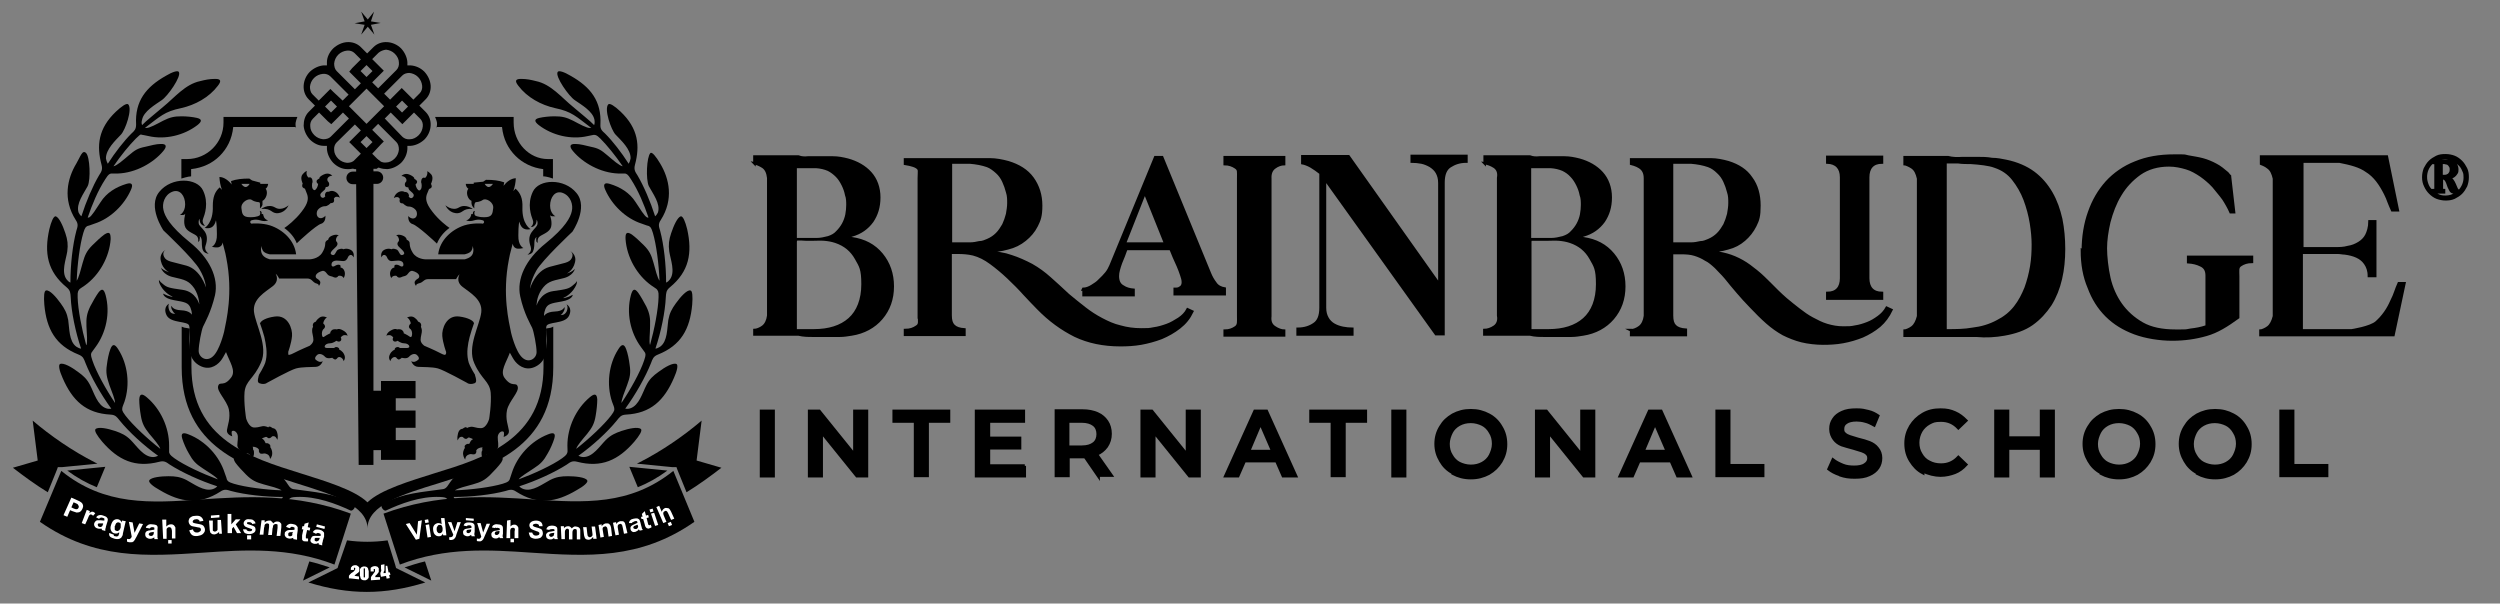 <svg xmlns="http://www.w3.org/2000/svg" id="Layer_1" viewBox="0 0 795.3 192"><rect x="0" y="0" width="795.3" height="192" fill="#808080" stroke="none"/><defs><style>      .st0 {        fill: #fff;      }      .st1, .st2 {        stroke: #000;        stroke-miterlimit: 10;      }      .st2 {        stroke-width: .8px;      }    </style></defs><path d="M118.8,49.8l.4.7c1,0,2.1.8,2.1,1.8l.3-.7c0,1-1.8,2.1-1.8,2.1h-1v.8h1.1c1.1,0,2,.9,2,2h0c0,1.1-.9,2-2,2h-1.1v65.8h2.4v-3.1h11v5.5h-6.3v3.9h6.3v5.5h-6.3v3.9h6.3v6.3h-11v-3.1h-2.4v4.7h-4.7l-.8-89.3h-1.1c-1.1,0-2-.9-2-2h0c0-1.1.9-2,2-2h1.1v-.8h-.5c-1-.3-1.8-1.2-1.8-2.1h0c0,1.2,1.8-.2,3.1-.4v-1.4h4.7Z"></path><path d="M130.6,46.9h0ZM130.6,20.8h0ZM110.9,30.1l-5.8-5.8h0c-.6-.6-1.5-.9-2.4-.8-1,.1-2,.5-2.8,1.3h0c-.8.8-1.2,1.8-1.3,2.8,0,.9.2,1.8.8,2.4h0l2,2,2.8-2.8.9-.9.9.9,3,2.8,1.9-1.9h0ZM112,21.7l2.8-2.8-2-2h0c-.6-.6-1.5-.9-2.4-.8-1,.1-2,.5-2.8,1.3h0c-.8.8-1.2,1.8-1.3,2.8h0c0,.9.2,1.8.8,2.4h0l5.8,5.8,1.9-1.9-2.8-2.8-.9-.9.9-1.1h0ZM116.8,17l2-2h0c1.2-1.2,2.8-1.7,4.4-1.6,1.6.1,3.2.8,4.4,2h0c1.2,1.3,1.9,2.9,2,4.4v1h1c1.6.1,3.2.8,4.4,2h0c1.2,1.3,1.9,2.9,2,4.4.1,1.6-.4,3.2-1.6,4.4h0l-2,2,2,2h0c1.2,1.2,1.7,2.8,1.6,4.4-.1,1.6-.8,3.2-2,4.4h0c-1.3,1.2-2.9,1.9-4.4,2h-1v1c-.1,1.6-.8,3.2-2,4.4h0c-1.3,1.2-2.9,1.9-4.4,2-1.6,0-3.2-.4-4.4-1.6h0l-2-2-2,2h0c-1.2,1.2-2.8,1.7-4.4,1.6-1.6,0-3.2-.8-4.4-2h0c-1.2-1.3-1.9-2.9-2-4.4h0v-1h-1c-1.6,0-3.2-.8-4.4-2h0c-1.2-1.3-1.9-2.9-2-4.4,0-1.6.4-3.2,1.6-4.4h0l2-2-2-2h0c-1.2-1.2-1.7-2.8-1.6-4.4s.8-3.2,2-4.4h0c1.3-1.2,2.9-1.9,4.4-2h1v-1h0c0-1.6.8-3.2,2-4.4h0c1.3-1.2,2.9-1.9,4.4-2,1.6-.1,3.2.4,4.4,1.6h0l2,2h0ZM128,24h0l-5.8,5.8,1.9,1.9,2.8-2.8.9-.9.9.9,2.8,2.8,2-2h0c.6-.6.9-1.5.8-2.4-.1-1-.5-2-1.3-2.8h0c-.8-.8-1.8-1.2-2.8-1.3h0c-.7,0-1.6.2-2.2.8h0ZM118.5,30.1l-1.9-1.9-1.9,1.9-.9.9h0l-.9.9-1.9,1.9,1.9,1.9.9.9h0l.9.9,1.9,1.9,1.9-1.9h0l.9-.9h0l.9-.9h0l1.9-1.9-1.9-1.9-.9-.9h0l-.9-.9h0ZM120.4,16.8l-2,2,2.8,2.8.9.9-.9.9-2.8,2.8,1.9,1.9,5.8-5.8h0c.6-.6.9-1.5.8-2.4,0-1-.5-2-1.3-2.8h0c-.8-.8-1.8-1.2-2.8-1.3-.8.1-1.7.4-2.4,1h0ZM116.6,20.7l-1.9,1.9,1.9,1.9,1.9-1.9-1.9-1.9h0ZM104.3,38.6l-2.8-2.8-2,2h0c-.6.6-.9,1.5-.8,2.4,0,1,.5,2,1.3,2.8h0c.8.8,1.8,1.2,2.8,1.3.9,0,1.8-.2,2.4-.8h0l5.8-5.8-1.9-1.9-2.8,2.8-.9.9-1.1-.9h0ZM103.4,33.9l1.9,1.9,1.9-1.9-1.9-1.9-1.9,1.9h0ZM107.1,45.3h0c-.6.6-.9,1.5-.8,2.4h0c0,1,.5,2,1.3,2.8h0c.8.8,1.8,1.2,2.8,1.3.9,0,1.8-.2,2.4-.9h0l2-2-2.8-2.8-.9-.9.9-.9,2.8-2.8-1.9-1.9-5.8,5.7h0ZM114.7,45.2l1.9,1.9,1.9-1.9-1.9-1.9-1.9,1.9h0ZM118.4,48.9l2,2h0c.6.6,1.5.9,2.4.8,1,0,2-.5,2.8-1.3h0c.8-.8,1.2-1.8,1.3-2.8,0-.9-.2-1.8-.8-2.4h0l-5.8-5.8-1.9,1.9,2.8,2.8.9.9-.9.9-2.8,3h0ZM128,43.5h0c.6.6,1.5.9,2.4.8h0c1,0,2-.5,2.8-1.3h0c.8-.8,1.2-1.8,1.3-2.8.1-.9-.2-1.8-.8-2.4h0l-2-2-2.8,2.8-.9.9-.9-.9-2.8-2.8-1.9,1.9,5.6,5.8h0ZM126,33.9l1.9,1.9,1.9-1.9-1.9-1.9-1.9,1.9h0Z"></path><path d="M206.8,109.7c1.4-5,2.6-11.3,2.7-15.1.1-2.1-.3-2.1-.5-2.5-.1-.2-.8-.6-1.8-1.3-4.6-3.3-7.8-9-8.2-14.7-.1-1.9.3-2.6,2-1.5,1.1.8,2.6,2.2,3.8,3.4,1.8,1.8,2.4,3.1,3.1,5.6.6,2.2,1.2,4.7,1.9,5.7-.2-5.2-1-11.5-2.1-15.2-.6-2-.9-1.9-1.3-2.2-.2,0-1-.3-2.1-.7-5.4-1.7-9.7-6.2-11.7-10.7-.8-1.7-.5-2.6,1.4-2,3.3,1,6.3,2.8,8.2,5.8,1.4,2.1,2.8,4.5,3.7,4.9h.4c-1.4-4.1-3.2-8.5-5.6-12.2-1.1-1.8-1.4-1.6-1.8-1.8h-2.2c-5.7-.2-11.3-3.4-14.4-7.1-1.2-1.4-1.2-2.4.8-2.3,1.4,0,3.2.5,4.9.9,2.5.5,3.3,1.1,5.2,2.7,1.9,1.6,3.8,3.3,4.9,3.5-2.3-3.4-5.1-6.8-7.1-8.8-1.4-1.4-1.6-1.1-2.1-1.2-.2,0-.9.2-2,.4-5.2,1.2-11.2-.2-15.5-3.5-1.4-1.1-1.6-1.9.2-2.3,1.3-.3,3.2-.5,4.8-.5,2.4,0,3.7.3,5.9,1.4,2.1,1.1,4.4,2.4,5.4,2.3h.4c-4.9-3.7-6.2-5.2-11.5-6.3-4.5-1-8.9-3.4-11.7-7.1-1.1-1.4-1.1-2.2.8-2.2s3.2.3,4.8.7c4.8,1,8.1,5.2,11.8,8.2,2.2,1.9,5.5,4.5,6.7,5.8.2-.5.2-1.1.1-1.7-.5-2.7-4.2-4.8-6.2-6.2-1.9-1.2-6.4-7.6-5.5-9,.3-.6,2.1,0,4.1,1.2,6.4,3.6,9.9,8.1,9.5,15.5-.1,1.5.5,2,1.5,2.9,2.4,2.4,5.2,6,7.5,9.6.3-.5.5-1.1.6-1.7.1-2.9-3-5.7-4.8-7.6-1.4-1.5-3.7-8.1-2.3-9.6.5-.5,2.1.6,3.9,2.3,5.7,5.4,6.2,10.9,4.6,16.9-.4,1.5,0,2.2.8,3.4,2,3.4,4.1,8.3,5.6,13,.4-.3.7-.8.9-1.2.9-2.8-1.7-6.1-2.9-8.4-1-2.1-.7-9.3.5-10.5.5-.5,1.8,1.1,3.1,3.3,2.9,4.8,4.4,11.4.2,18-.9,1.3-.6,2.1-.2,3.4,1.2,4.5,1.9,10.9,1.9,16.5.5-.2.9-.6,1.2-1,1.8-2.4.2-6.3-.2-8.9-.3-2.2-.1-3.7.6-5.8.8-2.4,2-5.1,3.1-5.4.7,0,1.4,1.7,2,4.1,1.7,7.6.6,13.5-5.5,18.5-1.2,1-1.2,1.8-1.3,3.2-.2,4.6-1.5,11-3.3,16.3.5,0,1-.3,1.5-.6,2.4-1.7,2.2-5.9,2.6-8.5.4-2.2,1.1-3.5,2.4-5.3,1.5-2.1,3.5-4.3,4.6-4.1.7,0,.8,2,.6,4.5-.7,7.8-3.6,13-10.9,15.9-1.5.6-1.7,1.4-2.2,2.7-1.7,4.3-4.9,10-8.2,14.5.5.1,1,.1,1.6-.1,2.8-.9,3.9-5,5.1-7.3,1-2,2.1-3,3.9-4.3,2-1.5,4.6-3,5.7-2.5.6.3.2,2.2-.8,4.4-3.1,7.2-7.4,11.3-15.3,11.7-1.6.1-2,.8-2.9,1.9-2.9,3.6-7.7,8-12.2,11.2.4.2,1,.4,1.6.4,3,0,5.2-3.5,7.1-5.4,1.6-1.6,3-2.2,5-2.9,2.4-.8,5.3-1.4,6.2-.6.5.5-.5,2.1-2.1,4-5.1,5.9-10.5,8.4-18.2,6.4-1.5-.4-2.2.1-3.3.9-3.9,2.5-9.8,5.2-15.1,6.9.3.4.8.7,1.4.9,2.8.9,6.1-1.7,8.4-2.9,2-1,3.5-1.2,5.7-1.2s5.5.3,6.1,1.3c.4.6-1.1,1.9-3.3,3.1-6.7,4-12.6,4.8-19.3.5-1.3-.9-2.1-.6-3.4-.2-4.5,1.2-10.9,1.9-16.5,1.9.2.5.6.9,1,1.2,2.4,1.8,6.3.2,8.9-.2,2.2-.3,3.7-.1,5.8.6,2.4.8,5.1,2,5.4,3.1.1.7-1.7,1.4-4.1,2-7.6,1.7-13.5.6-18.5-5.5-1-1.2-1.4-1.1-2.8-1.2-6.3-.3-12.7,2.2-17.2,4.3-.8.4-2.3-1.8-.9-2.2,6.4-3.4,12.3-3.6,19.1-4.6,1.1-.2,1.6-1.4,2.2-2.2,3.3-4.6,9-7.8,14.7-8.2,1.9-.1,2.6.3,1.5,2-.8,1.1-2.2,2.6-3.4,3.8-1.8,1.8-3.1,2.4-5.6,3.1-2.2.6-4.7,1.2-5.7,1.9,5.2-.2,11.5-1,15.2-2.1,2-.6,1.9-.9,2.2-1.3.1-.2.3-1,.7-2.1,1.7-5.4,6.1-10.2,11.5-12.3,1.7-.7,2.6-.5,2,1.4-.4,1.3-1.2,3.2-2.1,4.7-1.2,2.2-2.2,3.3-4.4,4.7-1.9,1.3-4.2,2.6-4.8,3.5,4.9-1.8,10.7-4.5,13.8-6.7,1.7-1.2,1.5-1.5,1.7-1.9.1-.2,0-1,0-2.2,0-5.7,2.7-11.6,7.1-15.3,1.4-1.2,2.3-1.3,2.4.7,0,1.4-.2,3.4-.5,5.1-.4,2.5-1.1,3.8-2.7,5.8-1.5,1.8-3.2,3.7-3.5,4.8,4.1-3.2,8.8-7.6,11.1-10.6,1.3-1.7,1-1.9,1-2.3s-.3-1-.7-2.1c-1.8-5.4-1.1-11.9,2-16.7,1-1.6,1.8-1.9,2.5,0,.5,1.3.9,3.3,1.1,5,.4,2.5.1,4-.8,6.4-.8,2.2-1.8,4.5-1.8,5.7,2.9-4.3,6-9.9,7.2-13.5.7-2,.4-2.1.3-2.5-.1-.2-.6-.8-1.3-1.8-3.4-4.6-4.7-10.9-3.2-16.5.5-1.8,1.1-2.4,2.3-.8.8,1.1,1.8,2.9,2.6,4.4,1.1,2.3,1.3,3.7,1.2,6.3,0,2.4-.4,5,0,6h0Z"></path><path d="M27.4,109.7c-1.4-5-2.6-11.3-2.7-15.1-.1-2.1.3-2.1.5-2.5.1-.2.8-.6,1.8-1.3,4.6-3.3,7.8-9,8.2-14.7,0-1.9-.3-2.6-2-1.5-1.1.8-2.6,2.2-3.8,3.4-1.8,1.8-2.4,3.1-3.1,5.6-.6,2.2-1.2,4.7-1.9,5.7.2-5.2,1-11.5,2.1-15.2.6-2,.9-1.9,1.3-2.2.2,0,1-.3,2.1-.7,5.4-1.7,9.7-6.2,11.7-10.7.8-1.7.5-2.6-1.4-2-3.3,1-6.3,2.8-8.2,5.8-1.4,2.1-2.8,4.5-3.7,4.9h-.4c1.4-4.1,3.2-8.5,5.6-12.2,1.1-1.8,1.4-1.6,1.8-1.8h2.2c5.7-.2,11.3-3.4,14.4-7.1,1.2-1.4,1.2-2.4-.8-2.3-1.4,0-3.2.5-4.9.9-2.5.5-3.3,1.1-5.2,2.7-1.9,1.6-3.8,3.3-4.9,3.5,2.3-3.4,5.1-6.8,7.1-8.8s1.6-1.1,2.1-1.2c.2,0,.9.2,2,.4,5.2,1.2,11.2-.2,15.5-3.5,1.4-1.1,1.6-1.9-.2-2.3-1.3-.3-3.2-.5-4.8-.5-2.4,0-3.7.3-5.9,1.4-2.1,1.1-4.4,2.4-5.4,2.3h-.4c4.9-3.7,6.2-5.2,11.5-6.3,4.5-1,8.9-3.4,11.7-7.1,1.1-1.4,1.1-2.2-.8-2.2s-3.2.3-4.8.7c-4.8,1-8.1,5.2-11.8,8.2-2.2,1.9-5.5,4.5-6.7,5.8-.2-.5-.2-1.1,0-1.7.5-2.7,4.2-4.8,6.2-6.2,1.9-1.2,6.4-7.6,5.5-9-.3-.6-2.1,0-4.1,1.2-6.4,3.6-9.9,8.1-9.5,15.5,0,1.5-.5,2-1.5,2.9-2.4,2.4-5.2,6-7.5,9.6-.3-.5-.5-1.1-.6-1.7,0-2.9,3-5.7,4.8-7.6,1.4-1.5,3.7-8.1,2.3-9.6-.5-.5-2.1.6-3.9,2.3-5.7,5.4-6.2,10.9-4.6,16.9.4,1.5,0,2.2-.8,3.4-2,3.4-4.1,8.3-5.6,13-.4-.3-.7-.8-.9-1.2-.9-2.8,1.7-6.1,2.9-8.4,1-2.1.7-9.3-.5-10.5s-1.8,1.1-3.1,3.3c-2.9,4.8-4.4,11.4-.2,18,.9,1.3.6,2.1.2,3.4-1.2,4.5-1.9,10.9-1.9,16.5-.5-.2-.9-.6-1.2-1-1.8-2.4-.2-6.3.2-8.9.3-2.2.1-3.7-.6-5.8-.8-2.4-2-5.1-3.1-5.4-.7,0-1.4,1.7-2,4.1-1.7,7.6-.6,13.5,5.5,18.5,1.2,1,1.2,1.8,1.3,3.2.2,4.6,1.5,11,3.3,16.3-.5,0-1-.3-1.5-.6-2.4-1.7-2.2-5.9-2.6-8.5-.4-2.2-1.1-3.5-2.4-5.3-1.5-2.1-3.5-4.3-4.6-4.1-.7,0-.8,2-.6,4.5.7,7.8,3.6,13,10.9,15.9,1.5.6,1.7,1.4,2.2,2.7,1.7,4.3,4.9,10,8.2,14.5-.5.1-1,.1-1.6-.1-2.8-.9-3.9-5-5.1-7.3-1-2-2.1-3-3.9-4.3-2-1.5-4.6-3-5.7-2.5-.6.3-.2,2.2.8,4.4,3.1,7.2,7.4,11.3,15.3,11.7,1.6.1,2,.8,2.9,1.9,2.9,3.6,7.7,8,12.2,11.2-.4.2-1,.4-1.6.4-3,0-5.2-3.5-7.1-5.4-1.6-1.6-3-2.2-5-2.9-2.4-.8-5.3-1.4-6.2-.6-.5.5.5,2.1,2.1,4,5.1,5.9,10.5,8.4,18.2,6.4,1.5-.4,2.2.1,3.3.9,3.9,2.5,9.8,5.2,15.1,6.9-.3.4-.8.7-1.4.9-2.8.9-6.1-1.7-8.4-2.9-2-1-3.5-1.2-5.7-1.2s-5.5.3-6.1,1.3c-.4.6,1.1,1.9,3.3,3.1,6.7,4,12.6,4.8,19.3.5,1.3-.9,2.1-.6,3.4-.2,4.5,1.2,10.9,1.9,16.5,1.9-.2.5-.6.9-1,1.2-2.4,1.8-6.3.2-8.9-.2-2.2-.3-3.7-.1-5.8.6-2.4.8-5.1,2-5.4,3.1,0,.7,1.7,1.4,4.1,2,7.6,1.7,13.5.6,18.5-5.5,1-1.2,1.4-1.1,2.8-1.2,6.3-.3,12.7,2.2,17.2,4.3.8.4,2.3-1.8.9-2.2-6.4-3.4-12.3-3.6-19.1-4.6-1.1-.2-1.6-1.4-2.2-2.2-3.3-4.6-9-7.8-14.7-8.2-1.9-.1-2.6.3-1.5,2,.8,1.1,2.2,2.6,3.4,3.8,1.8,1.8,3.1,2.4,5.6,3.1,2.2.6,4.7,1.2,5.7,1.9-5.2-.2-11.5-1-15.2-2.1-2-.6-1.9-.9-2.2-1.3,0-.2-.3-1-.7-2.1-1.7-5.4-6.1-10.2-11.5-12.3-1.7-.7-2.6-.5-2,1.4.4,1.3,1.2,3.2,2.1,4.7,1.2,2.2,2.2,3.3,4.4,4.7,1.9,1.3,4.2,2.6,4.8,3.5-4.9-1.8-10.7-4.5-13.8-6.7-1.7-1.2-1.5-1.5-1.7-1.9v-2.2c0-5.7-2.7-11.6-7.1-15.3-1.4-1.2-2.3-1.3-2.4.7,0,1.4.2,3.4.5,5.1.4,2.5,1.1,3.8,2.7,5.8,1.5,1.8,3.2,3.7,3.5,4.8-4.1-3.2-8.8-7.6-11.1-10.6-1.3-1.7-1-1.9-1-2.3s.3-1,.7-2.1c1.8-5.4,1.1-11.9-2-16.7-1-1.6-1.8-1.9-2.5,0-.5,1.3-.9,3.3-1.1,5-.4,2.5,0,4,.8,6.4.8,2.2,1.8,4.5,1.8,5.7-2.9-4.3-6-9.9-7.2-13.5-.7-2-.4-2.1-.3-2.5.1-.2.6-.8,1.3-1.8,3.4-4.6,4.7-10.9,3.2-16.5-.5-1.8-1.1-2.4-2.3-.8-.8,1.1-1.8,2.9-2.6,4.4-1.1,2.3-1.3,3.7-1.2,6.3.1,2.4.4,5,0,6h0Z"></path><path d="M15.2,156.6c-3.9-2.4-7.6-5.1-11.1-7.8l7.9-2.3-1.6-12.7c5.6,4.8,12.7,9.7,19.8,13.3.3.1.5.3.8.4l-11.2,1.1h-1.4c0,.1-.4,1.1-.4,1.1l-2.8,6.9ZM110.4,171.9c4.3.6,8.6.6,12.9,0l2.4,7.7.3,1.1,1,.5,8.3,4.1c-13,4-24.2,4-37.2,0l8.3-4.1,1-.5.3-1s2.7-7.8,2.7-7.8ZM33.5,148.5h0l-2.7,6.5c-3.2-1.3-6.3-3-9.4-5.3l12.1-1.2ZM137.2,184.7h0l-2-6.1c-2.2.5-4.3,1.2-6.5,1.9l8.5,4.2h0ZM96.4,184.7h0l2-6.1c2.2.5,4.3,1.2,6.5,1.9l-8.5,4.2h0ZM200.2,148.5h0l2.7,6.5c3.2-1.3,6.3-3,9.4-5.3l-12.1-1.2h0ZM214.2,149.8c-13.8,11.1-28.5,10.1-44.3,9.1-14.8-1-30.4-2-47.9,4.5l5.2,16.2c14.6-5.6,28.5-4.7,41.6-3.8,18,1.2,34.8,2.3,52.1-9.8l-6.7-16.2ZM19.5,149.8c13.8,11.2,28.5,10.2,44.2,9.1,14.8-1,30.4-2,47.9,4.5l-5.2,16.2c-14.6-5.6-28.5-4.7-41.6-3.8-18,1.2-34.8,2.3-52.1-9.8l6.8-16.2h0ZM218.4,156.6c3.9-2.4,7.6-5.1,11.1-7.8l-7.9-2.3,1.6-12.7c-5.6,4.8-12.7,9.7-19.8,13.3-.3.1-.5.3-.8.4l11.2,1.1h1.4c0,.1.4,1.1.4,1.1l2.8,6.9Z"></path><path d="M150.7,58.5h-2.5c-.1.5.4,1.4.8,1.5-1,1.3-.1,3.5,1,3.9,0,0-.1.7.1,1.3.2.6.8,1.1.8,1.1,0,0-.1-1,.1-1.5.2-.5.4-.5.4-.5,0,0,1.2,0,2.2-.7s3.5.7,3.3,2.6-.4,2.9-2.8,2.9-3-.6-3-.6c0,0-.2-.3-.2-.7s.2-.7.2-.7c0,0-.5,0-.6.4s-.1.6-.1.6h-.5s.1.4-.4,1.2c-.5.7-1.2.8-1.2.8,0,0,1,.5,2.5,0,1.6-.5,2.8,0,2.8,0,0,0,.3,0,.4.5,0,.4-.4.7-.8.5-.3,0-2.9-.2-5.5.6-4,1.3-7.8,4.7-8.3,9.2h8.4s1.7-.3,2.2-1.2c.5-.9.3-1.5.3-1.5,0,0,.6,1.1.1,2.5s-2.6,1.8-2.6,1.8h-12.8.4s-2.8,0-4.1-2.1-.8-3.1-1.1-3.5c-.3-.5-.8-.6-.8-.6,0,0,0-.9-1.4-1.4-1.3-.5-2,0-2,0,0,0,.5,0,.8.8.3.7,0,1.1,0,1.1,0,0-1,.8.3,1.9,1.2,1.1,2.1,2,1,2.4-1.1.4-1-1.5-2.1-1.8-1.1-.4-1.4,0-1.4,0,0,0-1.1-.5-2.4.2s-.9,2.4-.9,2.4c0,0,.3-.8.9-.8s.9.7.9.7c0,0,.3,1,1.1,1.2.7.2,2.3-.3,3.2,0,1,.3,1,1.1.9,1.5-.2.4-.6.4-1.2,0s-1.5-.4-1.6,0,0,.6,0,.6c0,0-.9,0-1.3,1.2s.3,2.2.3,2.2c0,0,0-.4.7-.7.7-.2,1,0,1,0,0,0,.3.6,1,.5s.3-.2,1.6-.5c1.3-.3,1.2-2.3,3.1-1.4,1.9.8,1.6,1.9,1.1,2.2-.5.3-1.1.7-1.1,1.3s.5,1.1.5,1.1c0,0-.3-.6,1-.9s1.4-1.3,2.8-1.3h8.9s.3-.6.6-1,.5-.5.5-.5c0,0-1.4,2.2,1,4,2.3,1.8,6.4,4,5.9,8.1s-4.6,11-2.2,16.2c2.3,5.2,4.8,5.6,5.2,9.3.3,3.6-.5,8.4-.5,8.4,0,0-.8,2.9-2.6,2.9s-2.3-.6-3.4-.4c-1,.2-1,.4-1,.4,0,0-.2-.5-.8-.2s-.6.4-.6.4c0,0-1.1-.1-1.5,1.5s-.1,2.2-.1,2.2c0,0,.3-.9.9-1.1.7-.2.9.2.9.2,0,0,.4.5,1,.4.5-.2.4-.5.9-.4.4.1,1.2.5,1.2.5,0,0-.5.2-.8.7s-.4.8-.4.8h-.6c-.4.1-.9.5-.9.8s.1.5.1.5c0,0-.6.7-.6,1.9.1,1.1.7,1.8.7,1.8,0,0,0-1.1.9-1.5.8-.4,1.2-.2,1.2-.2,0,0,.9.2,1.2-.2.4-.5.2-1,.2-1,0,0,.3-.6,1-.8.7-.3,1.2-.1,1.2-.1,0,0-.3-.1-.3.3s.1.5.1.5c0,0-.4.2-.3,1.4.1,1.2,1,1.8,1,1.8,0,0-.2-1,.3-1.5s.9-.5.9-.5c0,0,.8.4,1.1,0,.4-.4,1.8-1.1,2-2.4.1-1.3-.4-2.8,0-3.7s1.1-1.2,1.6-1,.1,1.7.1,1.7c0,0,1.9-.5,1.7-2s-1.2-3.7-.6-6.6c.7-2.9,3.9-5.7,3.4-7.4-.5-1.7-1.8.5-4.2-2.8-1.5-2.1.5-4.8,1.7-8,.6,1.1,1.2,2.2,1.7,2.8,1.4,1.7,4,3.3,7.2,1.2,3.2-2.1,2.8-6.3,2.8-6.3,0,0-.4-4.4-.1-6,.2-1.7,5.8-.7,7.2-3.4,1.3-2.7-.8-3.7-.8-3.7,0,0,.7.7.1,2.2-.7,1.5-2,1.2-2,1.2,0,0,.4,0,1-1.1s.2-1.4.2-1.4c0,0-.2,1.3-3,1.4s-3.4,1.4-3.4,1.4c0,0-.2-.6.4-2.2.7-1.6,1.7-1.8,5.2-2.4s3.5-2.1,3.5-2.1c0,0-.1,0-1.3.6-1.2.4-1.6.5-1.7.4-.2,0,1.6-.5,3.2-2.6,1.5-2.1,1.1-2.8,1.1-2.8,0,0,0,.4-1.3,1.4-1.2,1-1.8,1.2-6.2,1.8-4.3.6-5.3,4.6-5.3,4.6,0,0-.1-2.6,1.6-5.1,1.7-2.4,3-2.7,6.5-3.5,3.6-.7,4.1-3.1,4.1-3.1,0,0-.1.2-.8.7s-1.8.8-1.8.8c0,0,2-.9,2.6-3.5.7-2.6-1.6-3.7-1.6-3.7,0,0,1.4.7.6,2.3-.8,1.6-2.5,1.5-7.1,2.8s-6.2,6.9-6.2,6.9c0,0,.1-2.3,2-5.7,1.9-3.4,11.5-12.4,11.5-12.4,0,0,5.2-7.6,1.3-12.3-3.9-4.8-12-4.5-13.9-.4-1.9,4-.5,7.7,0,9,.5,1.3-.6,2.2-.6,2.2,0,0,.5.2,1.2-.5s.6-1.8.6-1.8c0,0,.4.4.3,1.3-.1.9-1,1.4-1.9,2.7-.9,1.3-.9,2.8-.3,4.5.6,1.7-1,2.6-1,2.6,0,0,.8,0,1.4-.5.6-.6.8-1.8.8-3.3s.7-1.8.7-1.8c0,0-.2.4-.1,1.1,0,.7.5.7.5.7,0,0-.3-.9.3-1.7.6-.8,2.9-1.3,3.7-2.8.9-1.6-.2-4.5-.2-4.5,0,0,0,.5.8.6h1s-1.7-.8-1.7-3.4,1.6-5,4.1-4,3.3,3.8,2.8,5.8c-.4,1.9-2,5.1-8.3,10.2-6.4,5.1-9.3,11.4-8.1,16.9s3.3,8.9,3.8,10,1.4,5.7,1.4,7.7-2.4,3.7-4.5,1.8c-2.2-1.9-3.6-7.9-3.6-7.9-.7-3.5-2.9-12.2-.7-23.4l.3-1.5.9-3.5s.1,1,.9,1.4c.8.5,2.5,0,2.5,0,0,0-1.7-.7-1.6-4,0-3.4.3-4.4.3-4.4.6,2.5,2.1,2.7,3.6,2.4,0,0-2.8-1.5-2.6-7,.1-2.7-.6-4.5-2.2-5.9l-.7.8c.5-1.5.7-2.5.8-4.1-1.5,0-3,1.2-3.9,2.4l.2-1.1c-1.7-.6-3.5-.8-5.8-.8l-.9.6-3,.3h0v.4ZM150.7,102.5c-.4-.5-1.6-1.4-4.5-1.8-4.2-.6-5.7,3.9-5.5,6.2.2,2.3,1.2,5,1.2,5,0,0,.1.5-.1.8-.2.3-.5.3-2-.5s-4.8-2.2-4.8-2.2c0,0-1.2-.8-1.2-1.9s.5-2.3.4-3.1c-.1-.7-.3-1-.3-1,0,0,.2-.5,0-1s-.9-.7-.9-.7c0,0-.2-.6-1.2-1.3-1-.7-2.3,0-2.3,0,0,0,.5.2.9,1s.2,1,.2,1c0,0-.4.2-.5.8-.1.6.6,1,.6,1,0,0,.4.5.4,1.3s-.2,1.5-.9.9c-.7-.5-1.8-1-1.8-1,0,0,.2-.3-.4-.9s-1.7-.3-1.7-.3c0,0-.5-.5-1.9.3-1.4.7-1.5,1.8-1.5,1.8,0,0,0-.3.9-.3s1.3.8,1.3.8c0,0-.4.5,0,1,.5.6,1.4,0,1.4,0,0,0,1,.8,2,.8s1.6.5,1.7.9c.1.4-.2.7-1.3.6h-1.7s-.3-.4-.9-.3c-.6.2-.7.5-.7.5v.3s-1.1.4-1.6,1.6c-.6,1.2.2,2.1.2,2.1,0,0,0-.6.7-1.1.8-.5,1.2,0,1.2,0,0,0,.5.8,1,.5.6-.3.7-.5.7-.5,0,0,1.6.5,2.3-.3s1.8-1.2,2.5-.6.8,1.2.5,1.5c-.4.3-1,.8-1.6.7-.6,0-.7-.3-.7-.3,0,0,.5,1.8,2.2,1.9s4.4,0,6.3.5c1.9.5,9.3,4.6,9.3,4.6,0,0,.5.5,1.7.3,1.1-.2,1.4-.5,1-2.1-.1-.3-.2-.6-.2-.8-.6-.9-1.1-1.9-1.6-2.9-.3-.6-.5-1.2-.6-1.8-.5-2.4-.1-5,.5-7.3.4-1.5.9-3,1.4-4.4l-.2-.2h.1ZM143,72.5c-.8-.5-3.5-2.6-5.4-5.1-2.3-2.9-2.2-4.4-1.8-5.6.5-1.2.7-1.7.7-1.7,0,0,.3,0,.7-.4s-.1-1.2-.1-1.2c0,0,1-1.9.1-3-.9-1-1.3-1-1.3-1,0,0,.2.6-.1,1.3s-.6.8-.6.8c0,0-.7-.4-1.1.5-.3.9,0,1.3,0,1.3,0,0,.2,1.2-.2,1.8s-.8.5-1.3-.3c-.4-.8-.4-1.3-.4-1.3,0,0,.5-.2.5-.8-.1-.6-.9-.9-.9-.9,0,0,.3-.5-1.4-1.3s-2.7.4-2.7.4c0,0,1,0,1.4.7.4.5.1,1.1.1,1.1,0,0-.5.3-.4,1.1s1.1.7,1.1.7c0,0,0,.7.6,1.1.6.5.9.8,1.1,1.2.1.4-.1.9-.6,1.1-.6.2-1-.5-1-.5,0,0,.3-.2-.1-.9-.5-.7-1.1-.5-1.1-.5,0,0-.8-.6-2,0s-1.5,1.9-1.5,1.9c0,0,.6-.4,1.1-.3.5,0,.8.6.8.6,0,0-.2.5,0,1,.3.5,1,.4,1,.4,0,0,1,1.1,1.9,1,1,0,2.4.9,2.5,1.9.2,1-.3,2-1.4,1.9-1-.2-1.3-.8-1.3-.8,0,0-.3,2.1,1.4,2.6,1.6.5,7,5.5,7.7,6.2.8-2,2.2-3.7,4-5h0ZM150.4,66.5s-2.2-1.8-4.4-.5c-2.1,1.3-4.3-.7-4.3-.7,0,0,.9,2.2,3.2,2.5,2.5.3,2.1-1.7,5.5-1.3h0ZM154.2,58.5h2.6s-.5.9-1.3,1c-.8,0-1.3-1-1.3-1h0Z"></path><path d="M82.8,58.5h2.5c0,.5-.4,1.4-.8,1.5,1,1.3,0,3.5-1,3.9v1.3c-.2.6-.8,1.1-.8,1.1v-1.5c0-.5-.4-.5-.4-.5,0,0-1.2,0-2.2-.7s-3.5.7-3.3,2.6.4,2.9,2.8,2.9,3-.6,3-.6c0,0,.2-.3.2-.7s-.2-.7-.2-.7c0,0,.5,0,.6.4s0,.6,0,.6h.5s0,.4.4,1.2c.5.7,1.2.8,1.2.8,0,0-1,.5-2.5,0-1.6-.5-2.8,0-2.8,0,0,0-.3,0-.4.5,0,.4.4.7.8.5.3,0,2.9-.2,5.5.6,4,1.3,7.8,4.7,8.3,9.2h-8.4s-1.7-.3-2.2-1.2c-.5-.9-.3-1.5-.3-1.5,0,0-.6,1.1,0,2.5s2.6,1.8,2.6,1.8h12.9-.4s2.8,0,4.1-2.1c1.3-2.1.8-3.1,1.1-3.5.3-.5.8-.6.8-.6,0,0,0-.9,1.4-1.4,1.3-.5,2,0,2,0,0,0-.5,0-.8.8-.3.7,0,1.1,0,1.1,0,0,1,.8-.3,1.9-1.2,1.1-2.1,2-1,2.4s1-1.5,2.1-1.8c1.1-.4,1.4,0,1.4,0,0,0,1.1-.5,2.4.2s.9,2.4.9,2.4c0,0-.3-.8-.9-.8s-.9.7-.9.7c0,0-.3,1-1.1,1.2-.7.2-2.3-.3-3.2,0-1,.3-1,1.1-.9,1.5.2.4.6.4,1.2,0s1.5-.4,1.6,0,0,.6,0,.6c0,0,.9,0,1.3,1.2s-.3,2.2-.3,2.2c0,0,0-.4-.7-.7-.7-.2-1,0-1,0,0,0-.3.6-1,.5s-.3-.2-1.6-.5c-1.3-.3-1.2-2.3-3.1-1.4-1.9.8-1.6,1.9-1.1,2.2.5.3,1.1.7,1.1,1.3s-.5,1.1-.5,1.1c0,0,.3-.6-1-.9-1.1-.5-1.2-1.5-2.7-1.5h-8.9s-.3-.6-.6-1c-.3-.4-.5-.5-.5-.5,0,0,1.4,2.2-1,4-2.3,1.8-6.4,4-5.9,8.1s4.6,11,2.2,16.2c-2.3,5.2-4.8,5.6-5.2,9.3-.3,3.6.5,8.4.5,8.4,0,0,.8,2.9,2.6,2.9s2.3-.6,3.4-.4c1,.2,1,.4,1,.4,0,0,.2-.5.8-.2.6.3.6.4.6.4,0,0,1.1-.1,1.5,1.5s0,2.2,0,2.2c0,0-.3-.9-.9-1.1-.7-.2-.9.2-.9.2,0,0-.4.5-1,.4-.5-.2-.4-.5-.9-.4-.4.1-1.2.5-1.2.5,0,0,.5.2.8.7s.4.8.4.8h.6c.4.1.9.5.9.8v.5s.6.7.6,1.9-.7,1.8-.7,1.8c0,0,0-1.1-.9-1.5-.8-.4-1.2-.2-1.2-.2,0,0-.9.2-1.2-.2-.4-.5-.2-1-.2-1,0,0-.3-.6-1-.8-.7-.3-1.2-.1-1.2-.1,0,0,.3-.1.3.3v.5s.4.2.3,1.4-1,1.8-1,1.8c0,0,.2-1-.3-1.5s-.9-.5-.9-.5c0,0-.8.4-1.1,0-.4-.4-1.8-1.1-2-2.4,0-1.3.4-2.8,0-3.7s-1.1-1.2-1.6-1,0,1.7,0,1.7c0,0-1.9-.5-1.7-2,.2-1.5,1.2-3.7.6-6.6-.7-2.9-3.9-5.7-3.4-7.4.5-1.7,1.8.5,4.2-2.8,1.5-2.1-.5-4.8-1.7-8-.6,1.1-1.2,2.2-1.7,2.8-1.4,1.7-4,3.3-7.2,1.2-3.2-2.1-2.8-6.3-2.8-6.3,0,0,.4-4.4,0-6-.2-1.7-5.8-.7-7.2-3.4-1.3-2.7.8-3.7.8-3.7,0,0-.5.5,0,2s2,1.2,2,1.2c0,0-.4,0-1-1.1s-.2-1.4-.2-1.4c0,0,.2,1.3,3,1.4s3.4,1.4,3.4,1.4c0,0,.2-.6-.4-2.2-.7-1.6-1.7-1.8-5.2-2.4s-3.5-2.1-3.5-2.1l1.3.6c1.2.4,1.6.5,1.7.4.2,0-1.6-.5-3.2-2.6-1.5-2.1-1.1-2.8-1.1-2.8,0,0,0,.4,1.3,1.4,1.2,1,1.8,1.2,6.2,1.8,4.3.6,5.3,4.6,5.3,4.6,0,0,0-2.6-1.6-5.1-1.7-2.4-3-2.7-6.5-3.5-3.6-.7-4.1-3.1-4.1-3.1,0,0,0,.2.8.7s1.8.8,1.8.8c0,0-2-.9-2.6-3.5-.7-2.6,1.6-3.7,1.6-3.7,0,0-1.4.7-.6,2.3s2.5,1.5,7.1,2.8,6.2,6.9,6.2,6.9c0,0,0-2.3-2-5.7-1.9-3.4-11.5-12.4-11.5-12.4,0,0-5.2-7.6-1.3-12.3,3.9-4.8,12-4.5,13.9-.4,1.9,4,.5,7.7,0,9-.5,1.3.6,2.2.6,2.2,0,0-.5.2-1.2-.5-.6-.7-.5-1.7-.5-1.7,0,0-.4.4-.3,1.3,0,.9,1,1.4,1.9,2.7.9,1.3.9,2.8.3,4.5s1,2.6,1,2.6c0,0-.8,0-1.4-.5-.7-.6-.8-1.8-.8-3.3s-.7-1.8-.7-1.8c0,0,.2.4,0,1.1,0,.7-.5.7-.5.7,0,0,.3-.9-.3-1.7-.6-.8-2.9-1.3-3.7-2.8-.9-1.7,0-4.6,0-4.6,0,0,0,.5-.8.6h-1s1.7-.8,1.7-3.4-1.6-5-4.1-4-3.3,3.8-2.8,5.8c.4,1.9,2,5.1,8.3,10.2,6.4,5.1,9.3,11.4,8.1,16.9-1.3,5.5-3.3,8.9-3.8,10s-1.4,5.7-1.4,7.7,2.4,3.7,4.5,1.8c2.2-1.9,3.6-7.9,3.6-7.9.7-3.5,2.9-12.2.7-23.4l-.3-1.5-.9-3.5s0,1-.9,1.4c-.8.5-2.5,0-2.5,0,0,0,1.7-.7,1.6-4,0-3.4-.3-4.4-.3-4.4-.6,2.5-2.1,2.7-3.6,2.4,0,0,2.8-1.5,2.6-7,0-2.7.6-4.5,2.2-5.9l.7.8c-.5-1.5-.7-2.5-.8-4.1,1.5,0,3,1.2,3.9,2.4l-.2-1.1c1.7-.6,3.5-.8,5.8-.8l.9.6,2.6.7h0v.4ZM82.9,102.5c.4-.5,1.6-1.4,4.5-1.8,4.2-.6,5.7,3.9,5.5,6.2-.2,2.3-1.2,5-1.2,5v.8c0,.3.5.3,2-.5s4.8-2.2,4.8-2.2c0,0,1.2-.8,1.2-1.9s-.5-2.3-.4-3.1c0-.7.3-1,.3-1,0,0-.2-.5,0-1s.9-.7.9-.7c0,0,.2-.6,1.2-1.3,1-.7,2.3,0,2.3,0,0,0-.5.2-.9,1s-.2,1-.2,1c0,0,.4.2.5.8,0,.6-.6,1-.6,1,0,0-.4.5-.4,1.3s.2,1.5.9.9c.7-.5,1.8-1,1.8-1,0,0-.2-.3.4-.9s1.7-.3,1.7-.3c0,0,.5-.5,1.9.3,1.4.7,1.5,1.8,1.5,1.8,0,0,0-.3-.9-.3s-1.3.8-1.3.8c0,0,.4.5,0,1-.5.6-1.4,0-1.4,0,0,0-1,.8-2,.8s-1.6.5-1.7.9.2.7,1.3.6h1.7s.3-.4.9-.3c.6.2.7.5.7.5v.3s1.1.4,1.6,1.6c.6,1.2-.2,2.1-.2,2.1,0,0,0-.6-.7-1.1-.8-.5-1.2,0-1.2,0,0,0-.5.8-1,.5-.6-.3-.7-.5-.7-.5,0,0-1.6.5-2.3-.3-.7-.8-1.8-1.2-2.5-.6s-.8,1.2-.5,1.5c.4.3,1,.8,1.6.7.6,0,.7-.3.7-.3,0,0-.5,1.8-2.2,1.9s-4.4,0-6.3.5-9.3,4.6-9.3,4.6c0,0-.5.5-1.7.3-1.1-.2-1.4-.5-1-2.1,0-.3.2-.6.2-.8.6-.9,1.1-1.9,1.6-2.9.3-.6.5-1.2.6-1.8.5-2.4,0-5-.5-7.3-.4-1.5-.9-3-1.4-4.4l.2-.2h0ZM90.5,72.5c.8-.5,3.5-2.6,5.4-5.1,2.3-2.9,2.2-4.4,1.8-5.6-.5-1.3-.7-1.8-.7-1.8,0,0-.3,0-.7-.4-.4-.5,0-1.2,0-1.2,0,0-1-1.9,0-3,.9-1,1.3-1,1.3-1,0,0-.2.6,0,1.3.3.7.6.8.6.8,0,0,.7-.4,1.1.5.3.9,0,1.3,0,1.3,0,0-.2,1.2.2,1.8.4.6.8.5,1.3-.3.4-.8.4-1.3.4-1.3,0,0-.5-.2-.5-.8s.9-.9.9-.9c0,0-.3-.5,1.4-1.3,1.7-.8,2.7.4,2.7.4,0,0-1,0-1.4.7-.4.5,0,1.1,0,1.1,0,0,.5.3.4,1.1s-1.1.7-1.1.7c0,0,0,.7-.6,1.1-.6.5-.9.8-1.1,1.2,0,.4,0,.9.6,1.1.6.2,1-.5,1-.5,0,0-.3-.2,0-.9s1.1-.5,1.1-.5c0,0,.8-.6,2,0s1.5,1.9,1.5,1.9c0,0-.6-.4-1.1-.3-.5,0-.8.6-.8.6,0,0,.2.5,0,1-.3.5-1,.4-1,.4,0,0-1,1.1-1.9,1-1,0-2.4.9-2.5,1.9-.2,1,.3,2,1.4,1.9,1-.2,1.3-.8,1.3-.8,0,0,.3,2.1-1.4,2.6-1.6.5-7,5.5-7.7,6.2-.7-1.9-2.2-3.6-4-4.9h0ZM83.1,66.5s2.2-1.8,4.4-.5c2.1,1.3,4.3-.7,4.3-.7,0,0-.9,2.2-3.2,2.5-2.4.3-2-1.7-5.5-1.3h0ZM79.4,58.5h-2.6s.5.9,1.3,1c.8,0,1.3-1,1.3-1h0Z"></path><path d="M94,40.4h-19.8c-.4,3.9-2,6.9-4.3,9.2s-5.4,3.8-9.1,4.2v2.3c-.9,0-3.1.7-3.1.7v-6.2h1.8c3.2,0,6.1-1.3,8.2-3.4,2.1-2.1,3.4-5,3.4-8.2v-1.8h23.5c-.5,1.3-.8,2.2-.4,3.6,0,0-.2-.4-.2-.4ZM138.9,40.4h20.8c.4,3.9,2,6.9,4.3,9.2s5.4,3.8,8.8,4.2v2.3c1.2,0,3.1.7,3.1.7v-6.2h-1.6c-3,0-5.7-1.3-7.7-3.4-2-2.1-3.2-5-3.2-8.2v-1.8h-25c.5,1.2.9,1.9.4,3.6v-.4h0ZM172.9,113.3v3.4c0,23.1-18.8,29-34.5,33.8-7.9,2.5-17.4,5.3-21.5,9.3-4.1-4-13.6-6.8-21.5-9.3-15.7-4.9-34.5-10.7-34.5-33.8v-3.4s-.9-3.5-.7-5.3c0-.9.2-2.3.2-3.5-.5,0-1-.2-1.3-.2-.5,0-1.3-.4-1.3-.4v13c0,25.5,20.1,31.7,36.7,36.9,10.8,3.4,22.4,6.8,22.4,14.3,0-7.5,11.6-11,22.4-14.3,16.7-5.2,36.7-11.4,36.7-36.9v-13s-.5.3-1,.4c-.4,0-.9.2-1.3.2,0,1.2.1,2.6.2,3.5.2,1.7-.2,3.6-1,5.3h0ZM174.9,66.7h0c-.1-.2-.1-.4-.1-.5h0c.1,0,.1.3.1.5h0ZM59,66.7h0v-.5h0v.5h0Z"></path><polygon points="119 3.7 118 6.8 121.1 7.3 118 7.9 119.1 11 117 8.5 114.9 11 116 7.9 112.8 7.4 116 6.8 114.9 3.7 117 6.2 119 3.7"></polygon><path class="st0" d="M111,184v-.8c0-.1.2-.3.3-.4,0-.1.2-.2.4-.4,0-.1.3-.2.4-.3.2-.1.3-.2.4-.3s.2-.2.3-.3c0-.1,0-.2.2-.4v-.4q0,0-.2-.1h-.2v.7h-1v-.2h0c0-.4,0-.6.3-.8,0-.2.3-.3.5-.4.2-.1.5-.1.8-.1s.4.1.5.2c.2.1.3.2.4.3s.2.3.2.4v1c0,.1-.2.3-.3.4,0,.1-.2.2-.4.3,0,.1-.3.2-.5.4,0,.1-.2.1-.2.2s0,.1-.2.1h0c0,.1,1.5.3,1.5.3v.9l-2.8-.3h-.4Z"></path><path class="st0" d="M115.8,184.6c-.3,0-.5-.1-.7-.2-.2-.1-.3-.3-.4-.5s0-.4-.2-.7v-1.8c0-.3,0-.5.3-.7,0-.2.3-.3.5-.4.2-.1.4-.1.7-.1s.5.1.7.2c.2.1.3.3.4.5s0,.4.2.7v1.8c0,.3,0,.5-.3.7,0,.2-.3.3-.5.4,0,.1-.4.1-.7.1ZM115.9,183.7s.2,0,.2-.1v-2.7q0-.1-.2-.1t-.2.1v2.7q0,.1.2.1Z"></path><path class="st0" d="M118,184.6v-.8c0-.2,0-.3.2-.5,0-.1.2-.3.3-.4s.2-.3.3-.4c0-.1.2-.3.3-.4,0-.1.2-.2.2-.4v-.6h0c0-.1-.2-.1-.2-.1,0,0,0,0-.2.1-.1,0-.1.1,0,.2v.5h-1v-1c0-.2.3-.4.5-.5s.5-.2.8-.2.4,0,.6.1c.2,0,.3.1.4.2,0,.1.2.2.3.4v1c0,.2,0,.3-.2.4,0,.1-.2.3-.3.4,0,.1-.2.3-.4.4,0,0,0,.1-.2.2v.4h1.5c0-.1,0,.8,0,.8l-2.9.2h0Z"></path><path class="st0" d="M123,184.1l-.2-.9-1.6.3-.2-.9c0-.2,0-.5.2-.8s0-.6,0-1v-1.1l1.1-.2v1.7c0,.2,0,.4-.2.6,0,.2,0,.4-.2.5h.8v-2.3h.5c0-.1.4,2.1.4,2.1h.4c0-.1.2.8.2.8h-.4c0,.1.2,1,.2,1l-1.1.2h0Z"></path><path class="st0" d="M20.2,163.9l2.5-5.6,1.8.8c.7.3,1.1.5,1.3.7.3.2.5.5.6.9s0,.8-.2,1.2c-.2.3-.3.6-.6.8-.2.2-.5.3-.7.3-.3,0-.5.1-.7,0-.3-.1-.7-.2-1.2-.4l-.7-.3-.9,2.1s-1.2-.5-1.2-.5ZM23.4,159.8l-.7,1.6.6.3c.4.2.8.3.9.3.2,0,.3,0,.5-.1.1-.1.2-.2.3-.4.1-.2.1-.4,0-.6-.1-.2-.2-.3-.3-.5-.1-.1-.4-.2-.8-.4l-.5-.2h0Z"></path><path class="st0" d="M27.1,166.8l-1.1-.4,1.6-4.2,1,.4-.2.6c.3-.2.5-.3.7-.4h.5c.3.1.5.3.7.5l-.7.8c-.1-.2-.3-.3-.5-.4-.2-.1-.3-.1-.4,0-.1,0-.3.2-.4.4s-.3.7-.6,1.4l-.6,1.3h0Z"></path><path class="st0" d="M31.6,165.1l-1-.5c.2-.4.5-.6.9-.7.3-.1.8-.1,1.3.1.5.2.9.3,1.1.5.2.2.3.4.4.6,0,.2,0,.6-.2,1.1l-.4,1.3c0,.4-.2.7-.2.8v.6l-1.1-.3v-.4h-.7c-.2,0-.5,0-.7-.1-.4-.1-.8-.4-.9-.7-.2-.3-.2-.7-.1-1,.1-.2.2-.4.4-.6.2-.2.4-.3.6-.3h1c.6.1,1,.1,1.2.1h0v-.6c0-.1-.3-.2-.6-.3-.2-.1-.4-.1-.5,0-.3,0-.4,0-.5.3h0ZM32.8,166.5h-1.4c-.2.1-.3.2-.3.3,0,.2,0,.3.1.5s.2.3.4.3c.2.1.4.1.6,0s.3-.2.4-.3c0-.1,0-.3.2-.5,0,0,0-.3,0-.3Z"></path><path class="st0" d="M34.9,169.6l1.3.5v.3c0,.1.3.2.5.2.3.1.5.1.7,0,0,0,.2-.1.3-.2,0-.1,0-.3.2-.5v-.6c-.3.4-.8.5-1.4.4s-1-.5-1.2-1-.2-1,0-1.6c.2-.7.5-1.3.9-1.6s.9-.4,1.4-.3c.5.1.9.5,1.2,1v-.6l1.2.2-.9,3.9c0,.5-.2.9-.4,1.1,0,.2-.3.4-.5.5s-.4.2-.7.2-.6,0-1-.1c-.7-.2-1.2-.4-1.5-.7s-.3-.7-.3-1.1c.1,0,.2,0,.2,0h0ZM36.5,167.3v1.1c0,.3.3.4.6.5s.5,0,.8-.2c.2-.2.4-.5.5-.9v-1.1c0-.3-.3-.4-.6-.5s-.5,0-.8.2c0,0-.3.4-.4.9h0Z"></path><path class="st0" d="M41,166l1.2.2.6,3.3,1.5-3,1.2.2-2.1,4.1-.4.7c0,.2-.3.4-.4.6,0,.1-.2.2-.4.3,0,.1-.3.1-.5.1h-.6c-.2,0-.4-.1-.7-.2v-.9c.2.1.3.1.5.1.3,0,.5,0,.6-.2.2-.1.3-.3.4-.6l-.9-4.7h0Z"></path><path class="st0" d="M47.5,168.1l-1.1-.2c0-.4.4-.7.7-.9s.7-.3,1.3-.2c.5,0,.9.1,1.2.2.3.1.4.3.5.5s0,.6,0,1.1v2.3c0,.2,0,.4.2.6h-1.2v-.5h0c-.2,0-.4.2-.7.3-.2.1-.5.1-.7.1-.5,0-.8-.2-1.1-.4-.3-.3-.4-.6-.4-1s0-.5.2-.7c0-.2.3-.3.5-.4.2-.1.5-.2,1-.2.6-.1.9-.2,1.2-.2h0v-.6c0-.1-.3-.2-.6-.2s-.4,0-.5.1c0,0-.2,0-.3.3h-.2ZM49,169.2c-.2,0-.4.1-.7.1s-.5.1-.7.2c-.2.1-.2.2-.3.4,0,.2,0,.3.2.4,0,.1.3.2.5.2s.4,0,.6-.2c0-.1.2-.2.3-.4v-.6h.1Z"></path><path class="st0" d="M52.9,165.2v2.3c.5-.5.9-.7,1.4-.7s.5,0,.7.1.4.2.5.4.2.3.3.5v3.5h-1.1c0,.1,0-2.3,0-2.3,0-.5-.2-.8-.2-.9s0-.2-.3-.3c0-.1-.3-.1-.4-.1-.2,0-.4.1-.5.2s-.3.3-.3.4v3.1h-1.1c0,.1-.3-6.1-.3-6.1h1.3,0ZM53.5,173v-1.2h1.1c0-.1,0,1.1,0,1.1h-1.1Z"></path><path class="st0" d="M60.2,168.7l1.2-.3c0,.4.3.7.5.8.2.2.6.2.9.2s.7-.2.9-.4.3-.4.2-.6c0-.1,0-.3-.2-.4,0-.1-.3-.2-.5-.2s-.5-.1-1-.2c-.7-.1-1.2-.2-1.5-.4-.4-.3-.6-.7-.7-1.2,0-.3,0-.6.2-.9,0-.3.4-.5.7-.7s.7-.3,1.2-.3c.8-.1,1.4,0,1.8.3s.7.7.8,1.3l-1.2.2c0-.3-.2-.5-.4-.6s-.5-.2-.8-.1c-.4,0-.6.1-.8.3,0,.1-.2.2-.2.4s0,.3.2.4c.2.1.6.2,1.2.3.6.1,1.1.2,1.4.3s.6.3.7.5c.2.2.3.6.4.9,0,.4,0,.7-.2,1s-.4.6-.8.8c-.3.2-.8.3-1.3.4-.8.1-1.4,0-1.8-.3-.4-.3-.7-.8-.9-1.5Z"></path><path class="st0" d="M69.7,169.8v-.7c0,.2-.3.4-.6.6-.3.2-.5.2-.8.3-.3,0-.6,0-.8-.1-.2-.1-.4-.3-.6-.5,0-.2-.2-.6-.2-1l-.2-2.8h1.2c0-.1,0,2,0,2v1.1c0,.1,0,.2.3.3,0,.1.3.1.4.1.2,0,.4-.1.5-.2.2-.1.3-.3.3-.4v-3.1h1.1c0-.1.3,4.4.3,4.4h-1.1.2ZM67.1,164.8v-.8l2.7-.2v.8l-2.7.2Z"></path><path class="st0" d="M72.4,169.7v-6.2h1.2v3.3l1.4-1.6h1.5l-1.5,1.6,1.7,2.8h-1.3l-1.1-2-.5.6v1.4h-1.4,0Z"></path><path class="st0" d="M77.2,168.4h1.2s0,.3.3.4c0,.1.4.2.6.2.3,0,.5,0,.7-.1,0-.1.2-.2.2-.3v-.2c0-.1-.2-.1-.4-.2-.9-.3-1.5-.5-1.8-.7-.3-.3-.5-.6-.5-1s.2-.7.5-1,.8-.4,1.4-.3c.6,0,1.1.1,1.3.4.3.2.5.5.6.9l-1.1.2c0-.2,0-.3-.3-.4,0-.1-.3-.2-.6-.2s-.5,0-.7.1v.4c0,.1.5.2,1.1.4s1.1.4,1.3.6c.2.2.3.5.3.9s-.2.8-.6,1c-.4.3-.9.4-1.5.4s-1.1-.2-1.4-.4c-.2-.3-.4-.6-.5-1.1h0ZM78.6,171.5v-1.2h1.3v1.3h-1.3Z"></path><path class="st0" d="M83.1,165.5h1.1v.7c.4-.4.9-.6,1.5-.6s.5.1.7.3c.2.1.3.3.5.6.2-.2.5-.4.7-.5s.5-.1.7-.1c.3,0,.6.1.8.3.2.2.4.4.4.6v.9l-.3,2.8h-1.2c0-.1.3-2.6.3-2.6v-.9c0-.2-.2-.3-.5-.3s-.3,0-.5.1-.3.2-.4.4,0,.5-.2.9l-.2,2.1h-1.2c0-.1.3-2.5.3-2.5v-.8c0-.1,0-.2-.2-.3s-.2-.1-.3-.1c-.2,0-.4,0-.5.1-.2.1-.3.2-.4.4s0,.5-.2.9l-.2,2.2h-1.2c0-.1.6-4.6.6-4.6h-.1Z"></path><path class="st0" d="M92,168l-1-.4c.2-.4.5-.7.8-.8.3-.2.8-.2,1.3-.1.5.1.9.2,1.1.4s.4.4.5.6v1.1l-.2,1.4v1.5l-1.2-.2v-.4h0c-.2,0-.5.2-.7.2s-.5.1-.8,0c-.5-.1-.8-.3-1-.6s-.3-.6-.2-1c0-.2,0-.5.3-.6.2-.2.3-.3.6-.4.2-.1.6-.1,1-.1.6,0,1,0,1.2-.1h0v-.6c0-.1-.3-.2-.6-.3h-.5c0,.1-.2.2-.4.4h-.2ZM93.4,169.2c-.2,0-.4,0-.7.1-.3,0-.6,0-.7.1-.2.1-.3.2-.3.4v.5c0,.1.2.2.4.3.2,0,.4,0,.6-.1s.3-.2.3-.3v-.6l.2-.4h.2Z"></path><path class="st0" d="M98.7,167.9l-.2.9-.8-.2-.4,1.8v.8q0,0,.2.1h.5v.9c-.4.1-.7,0-1.1,0s-.4-.1-.5-.2c-.2-.1-.3-.2-.3-.4v-1.3l.4-1.9h-.5c0-.1.2-1,.2-1h.5c0,.1.2-.8.2-.8l1.3-.4-.3,1.5.8.2h0Z"></path><path class="st0" d="M100.5,169.8l-1-.5c.2-.4.5-.6.8-.8.3-.1.8-.1,1.3,0s.9.3,1.1.5.4.4.4.6v1.1l-.4,1.3c0,.4-.2.7-.2.9v.6l-1.1-.3v-.4h0c-.2,0-.5,0-.7.2h-.8c-.4-.1-.8-.3-1-.6s-.2-.6,0-1l.3-.6c.2-.2.4-.3.6-.3s.6-.1,1,0h1.2v-.6c0-.1-.3-.2-.6-.3-.2-.1-.4-.1-.5,0,0,0-.2,0-.3.2h-.1ZM101.8,171.1h-1.4c-.2.1-.3.2-.3.3v.5c0,.1.2.2.4.3.2.1.4,0,.6-.1s.3-.2.4-.3,0-.3.2-.5v-.2h.1ZM100.6,167.6l.2-.8,2.6.7-.2.8-2.6-.7Z"></path><path class="st0" d="M132.3,171.7l-3.2-5,1.2-.3,2.3,3.7.4-4.3,1.2-.3-.8,5.9-1.1.3h0Z"></path><path class="st0" d="M135.3,166.4l-.2-1,1.1-.2.2,1-1.1.2ZM136,171l-.6-4,1.1-.2.6,4-1.1.2Z"></path><path class="st0" d="M142,170.3h-1c0,.1-.1-.5-.1-.5-.1.2-.3.4-.5.6-.2.1-.4.2-.7.2-.5,0-.9-.1-1.2-.4-.4-.3-.6-.8-.7-1.5-.1-.7,0-1.2.3-1.6.3-.4.7-.6,1.2-.7.5,0,.9.1,1.2.4l-.2-2h1.1c0-.1.6,5.5.6,5.5h0ZM138.9,168.4c0,.4.1.7.3.9.2.3.5.4.8.3.2,0,.4-.1.6-.4.2-.2.2-.5.2-1s-.2-.8-.3-1c-.2-.2-.4-.3-.7-.2-.3,0-.5.1-.6.4-.3.3-.3.6-.3,1Z"></path><path class="st0" d="M142.5,166.1h1.1l1,2.9.9-2.9h1.1l-1.4,3.9-.2.7c-.1.2-.2.4-.3.5l-.3.3c-.1.1-.2.1-.4.2-.2,0-.3.1-.5.1s-.4,0-.6-.1v-.8h.4c.3,0,.4-.1.6-.2.1-.1.2-.3.3-.6l-1.7-4h0Z"></path><path class="st0" d="M148.5,167.4l-1-.2c.1-.4.3-.7.6-.8.3-.2.7-.2,1.2-.2s.8.1,1.1.2c.2.1.4.3.5.5s.1.5.1,1v1.3c-.1.4-.1.6-.1.8s.1.4.2.6h-1.1c0-.2-.1-.3-.1-.4h0c-.2,0-.4.2-.6.3-.2.1-.4.1-.7.1s-.7-.2-1-.4c-.2-.2-.3-.5-.3-.9s.1-.4.2-.6c.1-.2.3-.3.5-.4.2-.1.5-.1.9-.2.5-.1.9-.1,1.1-.2h0c0-.3,0-.5-.1-.6s-.3-.2-.6-.2-.3,0-.5.1c0-.1-.2,0-.3.2h0ZM148.2,165.5v-.7l2.5.2v.7l-2.5-.2ZM149.9,168.4c-.1,0-.4.1-.7.1s-.5.1-.6.1c-.1.1-.2.2-.2.4s0,.3.1.4c.1.1.2.2.4.2s.4,0,.6-.2l.3-.3c0-.1.1-.3.1-.5v-.2h0Z"></path><path class="st0" d="M151.8,166.4h1.1c0,.1.8,3,.8,3l1.1-2.8h1.1c0,.1-1.7,3.9-1.7,3.9l-.3.7c-.1.2-.2.4-.3.5l-.3.3c-.1.1-.3.1-.4.2h-.6c-.2,0-.4,0-.6-.1v-.8c.2,0,.3.1.5.1s.4,0,.6-.2c.1-.1.2-.3.3-.5l-1.3-4.3h0Z"></path><path class="st0" d="M157.5,168l-1-.2c.1-.4.3-.7.6-.8.3-.2.7-.3,1.2-.2.5,0,.8.1,1.1.2.2.1.4.3.5.5s.1.5.1,1v1.3c-.1.4-.1.6-.1.8s.1.4.2.6h-1.1c0-.1-.1-.2-.1-.3h0c-.2,0-.4.2-.6.3-.2.1-.4.1-.7.1s-.7-.1-1-.4c-.2-.2-.3-.5-.3-.9s.1-.4.2-.6c.1-.2.3-.3.5-.4s.5-.2.9-.2c.5-.1.9-.1,1.1-.2h0c0-.3,0-.5-.1-.5-.1-.1-.3-.1-.6-.2-.2,0-.3,0-.5.1,0-.3-.2-.2-.3,0h0ZM158.9,168.9c-.1,0-.4.1-.7.1s-.5.1-.6.2c-.1.1-.2.2-.2.4s0,.3.1.4c.1.1.2.2.4.2s.4,0,.6-.2l.3-.3c0-.1.1-.3.1-.5v-.3h0Z"></path><path class="st0" d="M162.4,165.4v2.1c.3-.4.7-.6,1.2-.6s.5.1.7.2c.2.1.3.2.4.4.1.1.2.3.2.5v3.2h-1.2v-2.1c.1-.4.1-.7.1-.8s-.1-.2-.2-.3c-.1-.1-.2-.1-.4-.1s-.3,0-.5.1c-.1.1-.3.2-.3.4-.1.2-.1.4-.1.8v2h-1.2l.2-5.6,1.1-.2h0ZM162.4,172.5v-1.1h1.1v1.1h-1.1Z"></path><path class="st0" d="M168.2,169.4h1.1c.1.3.2.5.4.7s.5.3.8.3.6-.1.8-.2c.2-.1.3-.3.3-.5s0-.2-.1-.3-.2-.2-.4-.3c-.1,0-.4-.1-.9-.3-.6-.2-1-.4-1.3-.6-.3-.3-.5-.7-.5-1.1s.1-.6.3-.8.4-.4.7-.5.7-.2,1.1-.2c.7,0,1.2.2,1.6.5.3.3.5.7.5,1.3h-1.1c0-.3-.1-.5-.3-.6s-.4-.2-.7-.2-.6.1-.8.2c-.1.1-.2.2-.2.3s0,.2.2.3c.1.1.5.3,1,.4.5.1,1,.3,1.2.4.3.1.5.3.6.6.1.2.2.5.2.9s-.1.6-.3.9c-.2.3-.4.5-.8.6-.3.1-.7.2-1.2.2s-1.2-.2-1.6-.5c-.3-.4-.5-.9-.6-1.5h0Z"></path><path class="st0" d="M174.8,168.6l-1-.2c.1-.4.3-.7.6-.9s.7-.3,1.2-.3.8.1,1.1.2c.2.1.4.3.5.4.1.2.1.5.1,1v2.1c0,.2.1.4.2.6h-1.1c0-.1-.1-.2-.1-.3h0c-.2,0-.4.2-.6.3-.2.1-.4.1-.7.1s-.7-.1-1-.4c-.2-.2-.3-.5-.3-.9s.1-.4.2-.6c.1-.2.3-.3.5-.4.2-.1.5-.2.9-.2.5-.1.9-.2,1.1-.2h0c0-.3,0-.5-.1-.5-.1-.1-.3-.1-.6-.1s-.3,0-.4.1c-.4-.1-.5,0-.5.2h0ZM176.2,169.5c-.1,0-.4.1-.7.1-.3.1-.5.1-.6.2-.1.1-.2.2-.2.4s0,.3.2.4c.1.1.3.2.4.2.2,0,.4-.1.6-.2l.3-.3c0-.1,0-.3.1-.5v-.3h-.1Z"></path><path class="st0" d="M178.4,167.4h1v.6c.4-.4.8-.6,1.3-.6s.5.1.7.2c.2.1.3.3.5.5.2-.2.4-.4.6-.5.2-.1.4-.2.7-.1.3,0,.5.1.8.2.2.1.4.3.5.5s.1.5.1.8v2.6h-1.1v-2.3c0-.4,0-.7-.1-.8-.1-.2-.2-.2-.5-.2s-.3,0-.4.1c-.1.1-.2.2-.3.4s-.1.5-.1.8v2h-1.1v-3c0-.1-.1-.2-.2-.3-.1-.1-.2-.1-.3-.1-.2,0-.3,0-.4.1-.1.1-.2.2-.3.4s-.1.4-.1.8v2h-1.1l-.2-4.1h0Z"></path><path class="st0" d="M188.7,171.4v-.6l-.6.6c-.2.2-.5.2-.7.3-.3,0-.5,0-.8-.1-.2-.1-.4-.2-.5-.4s-.2-.5-.3-.9l-.3-2.6h1.1c0-.1.2,1.8.2,1.8.1.6.1.9.2,1,.1.1.1.2.3.3.1.1.2.1.4.1s.3-.1.5-.2c.1-.1.2-.3.3-.4,0-.2,0-.5-.1-1.1l-.2-1.7h1.1c0-.1.5,3.9.5,3.9h-1.1,0Z"></path><path class="st0" d="M194.7,170.5l-1.1.2-.3-2.1c-.1-.4-.1-.7-.2-.8l-.3-.3c-.1-.1-.2-.1-.4,0-.2,0-.3.1-.5.2-.1.1-.2.3-.2.4,0,.2,0,.5.1.9l.3,1.8-1.1.2-.6-4,1-.2v.6c.4-.5.8-.8,1.3-.9h.7c.2.1.4.1.5.3.1.1.2.3.3.4.1.2.1.4.2.7l.3,2.6h0Z"></path><path class="st0" d="M199.6,169.6l-1.1.2-.4-2c-.1-.4-.2-.7-.2-.8l-.3-.3c-.1-.1-.2-.1-.4,0-.2,0-.3.1-.5.2-.1.1-.2.3-.2.5s0,.5.1.9l.3,1.8-1.1.2-.8-4,1-.2v.6c.4-.5.8-.8,1.3-.9h.7c.2,0,.4.1.5.2.1.1.2.2.3.4s.1.4.2.7l.6,2.5h0Z"></path><path class="st0" d="M201.1,166.4h-1c0-.3.1-.6.4-.9s.6-.4,1.1-.5.8-.1,1.1-.1c.3.1.4.2.6.3.1.1.3.4.4.9l.3,1.2c.1.3.2.6.2.8.1.2.2.3.3.5l-1,.2c0-.1-.1-.2-.2-.3,0-.1-.1-.1-.1-.1-.1.2-.3.4-.5.5s-.4.2-.6.3c-.4.1-.8.1-1-.1-.3-.2-.5-.4-.5-.8-.1-.2,0-.4,0-.6.1-.2.2-.4.4-.5s.4-.3.8-.4c.5-.2.8-.4,1-.5h0c0-.3-.1-.4-.2-.5s-.3-.1-.6,0c-.2,0-.3.1-.4.2-.4,0-.5.2-.5.4h0ZM202.7,166.9c-.1.1-.3.2-.6.3s-.5.2-.5.3c-.1.1-.2.3-.1.4,0,.1.1.3.3.3.1.1.3.1.5.1s.4-.1.5-.3c.1-.1.2-.3.2-.4s0-.3-.1-.5l-.2-.2h0Z"></path><path class="st0" d="M206.2,163.8l.2.8-.7.2.4,1.6c.1.3.1.5.2.6h.1c0,0,.1.1.2.1.1,0,.2-.1.4-.2l.3.8c-.2.2-.5.3-.8.4-.2.1-.4.1-.5,0-.2,0-.3-.1-.4-.2s-.2-.2-.3-.4c-.1-.1-.1-.4-.2-.7l-.5-1.7h-.5c0,.1-.2-.7-.2-.7h.5c0-.1-.2-.9-.2-.9l.9-.9.4,1.4.7-.2h0Z"></path><path class="st0" d="M206.9,163l-.3-.9,1-.3.3.9-1,.3ZM208.4,167.3l-1.3-3.9,1-.3,1.3,3.9-1,.3Z"></path><path class="st0" d="M209.7,160.9l.8,1.9c.2-.5.5-.9.9-1.1s.4-.1.7-.1.4.1.6.1c.1.1.3.2.4.4.1.1.2.4.4.7l1,2.2-1,.4-.9-2c-.2-.4-.3-.6-.4-.7s-.2-.1-.3-.2c-.1,0-.3,0-.4.1-.2.1-.3.2-.4.3-.1.1-.1.3-.1.5s.1.4.2.7l.8,1.9-1,.4-2.2-5.1.9-.4h0ZM212.8,167.4l-.4-1,1-.4.4,1-1,.4Z"></path><path class="st1" d="M242.2,130.8h3.8v20.6h-3.8v-20.6Z"></path><path class="st1" d="M275.7,130.8v20.6h-3.1l-11.3-14v14h-3.8v-20.6h3.1l11.3,14v-14h3.8Z"></path><path class="st1" d="M291.2,134h-6.8v-3.2h17.4v3.2h-6.8v17.3h-3.8v-17.3h0Z"></path><path class="st1" d="M325.9,148.2v3.2h-15.3v-20.6h15v3.2h-11.1v5.4h9.9v3.1h-9.9v5.7h11.5Z"></path><path class="st1" d="M349.4,151.4l-4.2-6.1h-5.4v6h-3.8v-20.6h8.4c1.8,0,3.3.3,4.7.9,1.4.6,2.3,1.5,3,2.5s1.1,2.4,1.1,3.9-.4,2.8-1.2,4c-.8,1.1-1.9,2-3.2,2.5l4.7,6.7h-4.1ZM348,135.1c-.9-.7-2.2-1.1-3.8-1.1h-4.5v8.2h4.5c1.7,0,2.9-.4,3.8-1.1.9-.7,1.3-1.8,1.3-3s-.4-2.3-1.3-3h0Z"></path><path class="st1" d="M381.5,130.8v20.6h-3.1l-11.3-14v14h-3.8v-20.6h3.1l11.3,14v-14h3.8Z"></path><path class="st1" d="M406.2,146.6h-10.3l-2.1,4.8h-3.9l9.3-20.6h3.7l9.3,20.6h-4l-2.1-4.8h0ZM404.9,143.6l-3.9-9-3.8,9h7.7Z"></path><path class="st1" d="M423.8,134h-6.8v-3.2h17.4v3.2h-6.8v17.3h-3.8v-17.3h0Z"></path><path class="st1" d="M443.1,130.8h3.8v20.6h-3.8v-20.6Z"></path><path class="st1" d="M462.2,150.4c-1.7-.9-3-2.2-3.9-3.8-1-1.7-1.5-3.4-1.5-5.4s.5-3.8,1.5-5.4c1-1.7,2.2-2.8,3.9-3.8,1.7-.9,3.5-1.4,5.7-1.4s4,.5,5.7,1.4,3,2.2,3.9,3.8c1,1.6,1.5,3.4,1.5,5.5s-.5,3.8-1.5,5.5c-1,1.6-2.2,2.8-3.9,3.8-1.7.9-3.5,1.4-5.7,1.4s-4-.5-5.7-1.4v-.2ZM471.6,147.4c1.1-.6,2-1.5,2.5-2.5s1-2.3,1-3.7-.3-2.6-1-3.7c-.6-1.1-1.5-2-2.5-2.5s-2.3-.9-3.7-.9-2.6.3-3.7.9c-1.1.6-2,1.5-2.5,2.5s-1,2.3-1,3.7.3,2.6,1,3.7c.6,1.1,1.5,2,2.5,2.5s2.3.9,3.7.9,2.6-.3,3.7-.9Z"></path><path class="st1" d="M507,130.8v20.6h-3.1l-11.3-14v14h-3.8v-20.6h3.1l11.3,14v-14h3.8Z"></path><path class="st1" d="M531.7,146.6h-10.3l-2.1,4.8h-3.9l9.3-20.6h3.7l9.3,20.6h-4l-2.1-4.8h0ZM530.4,143.6l-3.9-9-3.8,9h7.7Z"></path><path class="st1" d="M546.2,130.8h3.8v17.3h10.8v3.2h-14.6v-20.6h0Z"></path><path class="st1" d="M585.3,151c-1.5-.5-2.6-1.1-3.5-1.8l1.3-2.9c.9.7,1.9,1.2,3.1,1.7s2.4.6,3.7.6,2.6-.2,3.4-.8c.8-.5,1.2-1.2,1.2-2s-.2-1.1-.6-1.5c-.4-.4-1-.7-1.6-.9-.7-.2-1.6-.5-2.6-.8-1.6-.4-2.8-.8-3.8-1.1-1-.4-1.8-1-2.4-1.8s-1.1-1.9-1.1-3.2.3-2.2.9-3.1c.6-1,1.6-1.7,2.7-2.2,1.3-.6,2.7-.8,4.6-.8s2.4.2,3.7.5,2.2.8,3.1,1.4l-1.2,2.9c-.9-.5-1.9-1-2.8-1.2-1-.3-2-.4-2.8-.4-1.5,0-2.6.3-3.3.8-.8.5-1.1,1.2-1.1,2.1s.2,1.1.6,1.5c.4.4,1,.7,1.6.9s1.6.5,2.6.8c1.6.4,2.7.7,3.7,1.1,1,.4,1.9,1,2.5,1.8.7.8,1.1,1.9,1.1,3.1s-.3,2.2-.9,3.1-1.6,1.7-2.8,2.2c-1.3.6-2.7.8-4.6.8s-3.1-.2-4.6-.7h0Z"></path><path class="st1" d="M611.7,150.4c-1.7-.9-2.9-2.2-3.9-3.8-1-1.6-1.5-3.4-1.5-5.5s.5-3.8,1.5-5.5c1-1.6,2.2-2.8,3.9-3.8s3.5-1.4,5.6-1.4,3.2.3,4.6.9c1.4.6,2.5,1.5,3.5,2.5l-2.4,2.3c-1.5-1.6-3.3-2.4-5.5-2.4s-2.6.3-3.8.9c-1.1.6-2,1.5-2.6,2.5-.6,1.1-1,2.3-1,3.7s.3,2.6,1,3.7c.6,1.1,1.5,2,2.6,2.5,1.1.6,2.3.9,3.8.9,2.2,0,4-.8,5.5-2.4l2.4,2.3c-1,1.1-2.2,2-3.5,2.5s-2.9.9-4.6.9-3.9-.5-5.6-1.4v.4Z"></path><path class="st1" d="M653.2,130.8v20.6h-3.8v-8.8h-10.7v8.8h-3.8v-20.6h3.8v8.5h10.7v-8.5h3.8Z"></path><path class="st1" d="M668.4,150.4c-1.7-.9-3-2.2-3.9-3.8-1-1.7-1.5-3.4-1.5-5.4s.5-3.8,1.5-5.4c1-1.7,2.2-2.8,3.9-3.8,1.7-.9,3.5-1.4,5.7-1.4s4,.5,5.7,1.4,3,2.2,3.9,3.8c1,1.6,1.5,3.4,1.5,5.5s-.5,3.8-1.5,5.5c-1,1.6-2.2,2.8-3.9,3.8-1.7.9-3.5,1.4-5.7,1.4s-4-.5-5.7-1.4v-.2ZM677.8,147.4c1.1-.6,2-1.5,2.5-2.5s1-2.3,1-3.7-.3-2.6-1-3.7c-.6-1.1-1.5-2-2.5-2.5s-2.3-.9-3.7-.9-2.6.3-3.7.9c-1.1.6-2,1.5-2.5,2.5s-1,2.3-1,3.7.3,2.6,1,3.7c.6,1.1,1.5,2,2.5,2.5s2.3.9,3.7.9,2.6-.3,3.7-.9Z"></path><path class="st1" d="M699,150.4c-1.7-.9-3-2.2-3.9-3.8-1-1.7-1.5-3.4-1.5-5.4s.5-3.8,1.5-5.4c1-1.7,2.2-2.8,3.9-3.8,1.7-.9,3.5-1.4,5.7-1.4s4,.5,5.7,1.4,3,2.2,3.9,3.8c1,1.6,1.5,3.4,1.5,5.5s-.5,3.8-1.5,5.5c-1,1.6-2.2,2.8-3.9,3.8-1.7.9-3.5,1.4-5.7,1.4s-4-.5-5.7-1.4v-.2ZM708.3,147.4c1.1-.6,2-1.5,2.5-2.5s1-2.3,1-3.7-.3-2.6-1-3.7c-.6-1.1-1.5-2-2.5-2.5s-2.3-.9-3.7-.9-2.6.3-3.7.9c-1.1.6-2,1.5-2.5,2.5s-1,2.3-1,3.7.3,2.6,1,3.7c.6,1.1,1.5,2,2.5,2.5s2.3.9,3.7.9,2.6-.3,3.7-.9Z"></path><path class="st1" d="M725.6,130.8h3.8v17.3h10.8v3.2h-14.6v-20.6h0Z"></path><path class="st2" d="M240,52v-2.2h14c1,.4,2.1.4,3,.3h8c1.6,0,3.1.3,4.7.7,2.9.8,5.4,2.2,7.2,4.2s2.8,4.7,2.8,7.8-.8,5.5-2.2,7.6c-1.6,2.2-3.7,3.7-6.5,4.5l-2,.6,2,.3c4,.6,7.1,2.2,9.5,5.1,2.3,2.8,3.5,6.2,3.5,10.2s-1.2,7.4-3.6,10.2c-2.3,2.7-5.6,4.5-9.5,5.1-1.3.2-2.4.4-3.7.4h-8.5c-1.6,0-3.1,0-4.7-.4h-14v-1.4c.6,0,1.8-.4,2.7-1.1s1.5-1.9,1.7-3.5v-43.8c-.2-1.7-.7-2.8-1.7-3.5-1.1-.7-2.2-1.1-2.8-1.2h0ZM253.1,76.1h6.6c1.4,0,2.6-.3,3.8-.6,1.2-.4,2.1-.9,2.8-1.7.8-.8,1.4-1.6,1.9-2.5s.9-2,1.1-3,.3-2.2.3-3.1,0-2.2-.4-3.2c-.2-1.1-.6-2.2-1.1-3.2s-1.1-2-1.9-2.8-1.7-1.5-2.7-2c-1.2-.5-2.4-.8-3.9-.9h-6.5v23.3-.2ZM253.1,77.5v27.6h5.8c4.8,0,8.6-1.2,11.3-3.6,2.7-2.4,4.2-6.2,4.2-11.1s-.7-5.7-2.1-8.2-3.5-4.3-6.5-5.3c-1.2-.4-2.4-.6-3.6-.7s-2.4,0-3.6,0h-2.2s-2.5-.2-3.2,0l-.2,1.4h0Z"></path><path class="st2" d="M292.3,100.5v-43.8c0-2.3.4-2.8-.7-3.5-1-.7-3.7-1.1-3.7-1.1v-1.4h26.9c2.1,0,4,.4,5.9.9,3.3,1,6,2.6,7.8,5.1s2.7,5.4,2.7,8.7-.5,4.6-1.4,6.4-2.2,3.3-3.7,4.5c-1.6,1.3-3.4,2.2-5.5,2.7-2.1.6-4.3.9-6.5.9v.4c2.8,0,5.4.4,7.6,1.2,2.2.7,4.4,1.7,6.5,2.8,2.1,1.2,3.9,2.5,5.8,4.2,1.9,1.7,3.8,3.4,5.8,5.3,1.8,1.5,3.4,2.8,5.2,4.2s3.5,2.5,5.4,3.5,3.8,1.9,6,2.4c2.1.6,4.3.9,6.6.9s2.5,0,4-.3c1.5-.2,2.8-.6,4.2-1.1s2.5-1.2,3.8-2c1.2-.8,2.2-1.8,2.8-3l1.5.7c-1,2.1-2.3,3.7-4.1,5.1-1.8,1.4-3.6,2.4-5.7,3.3-2.1.8-4.3,1.4-6.5,1.8-2.3.4-4.5.5-6.6.5-5.4,0-10.2-1-14.4-3-4.2-2.1-8.1-4.9-11.8-8.7-1.3-1.3-2.7-2.8-4.3-4.5-1.6-1.8-3.3-3.5-5.2-5.3-1.8-1.7-3.6-3.2-5.5-4.6-1.9-1.4-3.7-2.3-5.6-2.8-1.7-.4-3.3-.5-4.9-.5h-2.3v19.9c0,1.6.3,2.6,1,3.3.7.7,1.8,1.1,3.4,1.2v1.7h-18.9v-1.5c1.6,0,2.7-.4,3.7-1.1,1.2-.7.7-1.8.8-3.5h0ZM302.9,77.5h5.6c1.1,0,2.2-.2,3-.4,1,0,1.9-.4,2.6-.7,1.2-.5,2.2-1.2,3-2,.9-.9,1.5-1.9,2.1-2.9.5-1.1.9-2.2,1.2-3.4.2-1.2.4-2.3.4-3.5s0-2.3-.4-3.5c-.3-1.2-.7-2.3-1.2-3.4s-1.2-2.1-2.1-2.9-1.9-1.6-3-2c-.8-.3-1.7-.5-2.6-.7s-2-.3-3-.4h-6v26.1h.4v-.3ZM344.6,91.9c.9,0,1.9-.4,2.7-.9s1.8-1.1,2.5-1.9c.8-.7,1.5-1.5,2.1-2.2s1.1-1.7,1.4-2.4l14.2-34.5h2.2l15.2,37c.4,1,1,2.1,1.7,3,.7,1.1,1.8,1.6,3,1.8v1.8h-15.9v-1.7c.6,0,1.2,0,1.7-.4.6-.3.9-.9.9-1.7s-.2-1.4-.5-2.3-.7-2-1.1-2.9c-.5-1-.9-2.1-1.3-2.9-.4-1-.7-1.7-.9-2.2l-.2-.3h-13.9l-.2.3c-.2.5-.4,1.1-.7,1.9-.3.7-.6,1.5-.9,2.2-.3.8-.5,1.5-.7,2.2s-.3,1.4-.3,2c0,1.6.5,2.7,1.6,3.3,1,.7,2.2,1,3.4,1.1v1.7h-15.9v-1.8h-.2ZM370.7,77.5l-6.5-16.2-6.4,16.2h12.8Z"></path><path class="st2" d="M408.5,50v2.2c-.9,0-2.1.4-3,1.1-1,.7-1.5,1.9-1.4,3.5v43.8c-.2,1.7.3,2.8,1.4,3.5,1,.7,2.2,1.1,3,1.1v1.5h-18.9v-1.5c1.4,0,2.5-.4,3.5-1.1s.8-1.8.8-3.5v-43.8c0-2.3.2-2.8-.8-3.5-1-.7-2.2-1.1-3.5-1.1v-2.2h18.9Z"></path><path class="st2" d="M420.1,55.3v-.2c-1-.8-2-1.5-3-2.1s-2.2-1-2.8-1.1v-2.2h14.7l28.9,40.8v-32.3c0-1.4-.3-2.4-.8-3.3s-1.2-1.5-2.1-2.1c-.9-.5-1.8-.9-2.8-1.1-1.1-.2-2.1-.3-3.1-.3v-1.8h17.4v1.8c-2.2,0-3.8.6-5.2,1.5s-2.1,2.6-2.1,5.2v48.2h-2.4l-35.3-49.3v40.9c0,1.4.3,2.4.8,3.3s1.2,1.6,2.1,2.1,1.8.8,2.8,1,2.1.3,3,.3v1.8h-17.4v-1.8c2.2,0,3.9-.6,5.2-1.5,1.4-.9,2.1-2.6,2.1-5.2v-42.7h0Z"></path><path class="st2" d="M472.3,52v-2.2h14.4c1,.4,2.1.4,3,.3h8c1.6,0,3.1.3,4.7.7,2.9.8,5.4,2.2,7.2,4.2s2.8,4.7,2.8,7.8-.8,5.5-2.2,7.6c-1.6,2.2-3.7,3.7-6.5,4.5l-2,.6,2,.3c4,.6,7.1,2.2,9.5,5.1,2.3,2.8,3.5,6.2,3.5,10.2s-1.2,7.4-3.6,10.2c-2.3,2.7-5.6,4.5-9.5,5.1-1.3.2-2.4.4-3.7.4h-8.5c-1.6,0-3.1,0-4.7-.4h-14.5v-1.4c1,0,2.2-.4,3.2-1.1,1-.7,1.5-1.9,1.2-3.5v-43.8c.3-1.7-.2-2.8-1.2-3.5-1.1-.7-2.2-1.1-3.2-1.2h0ZM486.8,76.1h6.6c1.4,0,2.6-.3,3.8-.6,1.2-.4,2.1-.9,2.8-1.7.8-.8,1.4-1.6,1.9-2.5s.9-2,1.1-3c.2-1.1.3-2.2.3-3.1s0-2.2-.4-3.2c-.2-1.1-.6-2.2-1.1-3.2s-1.1-2-1.9-2.8c-.8-.9-1.7-1.5-2.7-2-1.2-.5-2.4-.8-3.9-.9h-6.6v23.3h0v-.2ZM486.8,77.5v27.6h5.8c4.8,0,8.6-1.2,11.3-3.6s4.2-6.2,4.2-11.1-.7-5.7-2.1-8.2c-1.4-2.5-3.5-4.3-6.5-5.3-1.2-.4-2.4-.6-3.6-.7s-2.4,0-3.6,0h-5.4l-.2,1.4h0Z"></path><path class="st2" d="M518.9,105.1c.6,0,1.8-.4,2.7-1.1s1.5-1.9,1.7-3.5v-43.8c0-1.7-.6-2.8-1.7-3.5-1-.7-2.7-1.1-2.7-1.1v-1.4h25.3c1.9,0,3.8.4,5.6.9,3.2,1,5.7,2.6,7.3,5,1.8,2.4,2.6,5.4,2.6,8.8s-.4,4.6-1.3,6.4c-.9,1.8-2.1,3.3-3.5,4.5-1.5,1.3-3.2,2.2-5.2,2.7-2,.6-4,.9-6.2.9v.3c2.2,0,4,.3,5.8.8,1.8.5,3.4,1.2,5,2.1s3,2,4.5,3.2,2.9,2.6,4.4,4.1c.8.8,1.6,1.6,2.3,2.3.8.8,1.7,1.6,2.6,2.4,1.4,1.2,2.7,2.2,4.1,3.3s2.8,2.1,4.3,2.9,3,1.6,4.7,2.1,3.3.8,5.2.8,2.4,0,3.8-.3c1.4-.2,2.6-.6,3.9-1.1s2.4-1.2,3.5-2,2-1.8,2.6-2.9l1.5.7c-1,2.1-2.2,3.7-3.8,5.1-1.7,1.4-3.4,2.4-5.4,3.3-2,.8-4,1.4-6.2,1.8s-4.3.5-6.4.5-4.8-.3-6.8-.8-4-1.3-5.8-2.2c-1.8-1-3.5-2.2-5.2-3.7s-3.3-3.1-5.1-5c-1.5-1.5-2.8-3-4.2-4.6-1.4-1.6-2.6-3.1-3.9-4.7-1.1-1.3-2.2-2.3-3.1-3.3-1.1-1-2.1-1.9-3.2-2.4-1.1-.7-2.2-1.2-3.5-1.6s-2.7-.5-4.4-.5h-2.8v19.9c0,1.6.3,2.6,1,3.3.7.7,1.8,1.1,3.4,1.2v1.7h-17.4v-1.6h-.2ZM531.9,77.5h6c1.1,0,2.2-.2,3-.4,1,0,1.9-.4,2.6-.7,1.2-.5,2.2-1.2,3-2,.9-.9,1.5-1.9,2.1-2.9.5-1.1.9-2.2,1.2-3.4.2-1.2.4-2.3.4-3.5s0-2.3-.4-3.5c-.3-1.2-.7-2.3-1.2-3.4s-1.2-2.1-2.1-2.9c-.9-.9-1.9-1.6-3-2-.8-.3-1.7-.5-2.6-.7s-2-.3-3-.4h-6v26-.2ZM581.3,51.7v-1.8h17.4v1.8c-2.9,0-4.4,1.7-4.4,4.7v32.1c0,3,1.5,4.7,4.4,4.7v1.8h-17.4v-1.8c2.9,0,4.4-1.7,4.4-4.7v-32.1c0-3-1.6-4.6-4.4-4.7Z"></path><path class="st2" d="M619.7,50c1.5.4,3,.4,4.6.3h4.8c1.5,0,3,0,4.6.3,1.6,0,3,.3,4.5.6,3.4.7,6.4,2,8.7,3.7s4.2,3.9,5.7,6.5,2.4,5.3,3.1,8.3c.6,3,.9,6.2.9,9.5s-.3,6.5-1,9.5-1.8,5.8-3.3,8.2c-1.6,2.4-3.5,4.5-5.9,6.2-2.4,1.7-5.4,2.7-8.8,3.3-2.8.5-5.8.7-8.9.4h-22.8v-1.6c.3,0,1.5-.4,2.4-1.1s1.5-1.9,1.9-3.5v-43.8c-.4-1.7-.9-2.8-1.9-3.5-1-.7-2.2-1.1-2.4-1.1v-2.2h13.8,0ZM619.5,105.1c2.6,0,5.4,0,8.1-.5,2.7-.3,5.4-1.1,7.8-2.4,2.2-1.1,4.1-2.6,5.6-4.5s2.5-3.9,3.4-6.1c.8-2.2,1.4-4.5,1.8-6.9.4-2.4.5-4.8.5-6.9s-.2-4.3-.6-6.8c-.4-2.5-1.1-5.1-2-7.5-.9-2.4-2.2-4.6-3.7-6.5s-3.4-3.2-5.8-4c-1-.4-2.2-.6-3.5-.8-1.4-.2-2.7-.3-4.1-.4-1.4,0-2.8,0-4.1-.2h-4v53.8h.6Z"></path><path class="st2" d="M662.6,79.8c0-4.5.7-8.7,2-12.3,1.3-3.7,3.1-6.8,5.6-9.6,2.4-2.6,5.5-4.8,9.1-6.2,3.6-1.5,7.7-2.2,12.3-2.2s2.9,0,4.5.3,3.1.5,4.6.9,2.9,1,4.2,1.7c1.4.7,2.5,1.7,3.6,2.6l.2.2s.2.2.3.4l.4.4v.2l1.3,11.3h-1.1c-.3-.7-.7-1.5-1.1-2.2-.4-.7-.8-1.4-1.2-2-1-1.4-2.1-2.6-3.2-4-1.2-1.3-2.5-2.4-3.9-3.4-1.5-1-3-1.9-4.7-2.4s-3.5-.9-5.5-.9c-3.6,0-6.7.9-9.3,2.7-2.5,1.8-4.6,4-6.2,6.7-1.6,2.6-2.7,5.6-3.5,8.6-.7,3-1.1,5.9-1.1,8.4s.4,6.3,1.1,9.4c.7,3.1,2,6,3.7,8.4s4,4.5,6.8,6.1,6.4,2.3,10.6,2.3,3,0,4.8-.3c1.8-.2,3.3-.5,4.8-1h.3v-16.2c0-1.7-.6-2.7-1.9-3.3-1.2-.6-2.5-.9-4-1v-1.7h20.3v1.6c-1.5,0-2.7.4-3.7,1.1s-.7,1.8-.7,3.5v13.1c-3.6,2.6-6.6,4.5-10.1,5.5s-7,1.5-10.9,1.5-8.4-.7-11.9-2c-3.5-1.3-6.5-3.1-9-5.6s-4.3-5.4-5.6-8.9c-1.5-3.5-2.2-7.4-2.2-11.9h0Z"></path><path class="st2" d="M719.3,52v-2.2h40l3.5,17.1h-1.8c-.4-.9-.8-1.8-1.1-2.6-.3-.9-.7-1.8-1.1-2.6-1.6-3.2-3.4-5.7-5.8-7.2-2.3-1.7-5.3-2.4-8.8-3.1h-11.8v27.6h10.2c1.6,0,2.9,0,4.3-.4,1.4-.2,2.5-.7,3.5-1.3,1-.6,1.9-1.5,2.4-2.5s1-2.5,1-4.4h1.8v17.4h-2c0-1.7-.5-3-1.2-4s-1.6-1.7-2.7-2.2c-1.1-.5-2.3-.8-3.8-1-.7,0-1.4-.2-2.2-.2h-11.5v24.7h15.9s6-.9,7.9-2.6c2-1.8,3.6-4,4.8-6.8.5-1,.9-1.9,1.2-2.8s.7-1.9,1.1-2.8h1.8l-3.5,16.5h-42.3v-1.4c.3,0,1.5-.4,2.4-1.1s1.5-1.9,1.9-3.5v-43.8c-.4-1.7-.9-2.8-1.9-3.5-.8-.7-2.2-1.2-2.2-1.2h0Z"></path><path class="st1" d="M778,49.5c1,0,1.9.2,2.7.5s1.6.9,2.2,1.5,1.1,1.4,1.5,2.2c.4.8.5,1.7.5,2.7s-.2,1.9-.5,2.7c-.4.8-.9,1.6-1.5,2.2s-1.4,1.1-2.2,1.5c-.9.4-1.8.5-2.7.5s-1.9-.2-2.7-.5-1.6-.9-2.2-1.5-1.1-1.3-1.5-2.2c-.4-.8-.6-1.7-.6-2.7s.2-1.9.5-2.7c.4-.8.9-1.6,1.5-2.2s1.4-1.1,2.2-1.5,1.7-.5,2.7-.5ZM771.6,56.4c0,.8.2,1.6.5,2.4.3.8.8,1.5,1.4,2,.6.6,1.3,1.1,2,1.4.8.4,1.6.5,2.4.5,1.6,0,2.9-.5,4.1-1.6h-1.4c-.4,0-.7-.2-.9-.5-.2-.4-.4-.8-.6-1.2-.2-.5-.3-.9-.5-1.4-.2-.5-.4-.8-.7-1.1-.3-.2-.7-.4-1.2-.4v3.4c0,.3,0,.5.2.6.1,0,.3.1.5.1v.5h-3.4v-.5c.3,0,.5,0,.7-.1.2,0,.2-.3.2-.6v-7.6c0-.3,0-.4-.2-.5-.2,0-.4-.1-.7-.1v-.3c-.1,0-.2.1-.3.2l-.2.2c-1.3,1.3-1.9,2.8-1.9,4.6ZM774.3,51.3h3.9c.3,0,.6,0,.8,0,.3,0,.5,0,.7.1.6.1,1,.4,1.4.9.3.4.5,1,.5,1.6s0,.8-.3,1.2-.4.6-.7.8c-.3.2-.6.4-1,.5-.4.1-.8.2-1.2.2.7,0,1.2.3,1.6.7.3.4.6.9.8,1.4.2.5.4,1,.6,1.4.2.4.5.7.9.7v.2h0c1.3-1.4,1.9-2.9,1.9-4.5s-.2-1.7-.5-2.4c-.3-.8-.8-1.5-1.4-2-.6-.6-1.2-1-2-1.4-.8-.3-1.6-.5-2.5-.5-1.4,0-2.6.4-3.7,1.2ZM779.8,53.9c0-.4,0-.7-.3-1.1-.2-.4-.5-.7-.9-.9-.2,0-.5-.1-.9-.2-.3,0-.7,0-1.1,0v4.4c.4,0,.8,0,1.2,0,.4,0,.7-.1,1-.3.3-.1.5-.4.7-.7.2-.3.3-.7.3-1.2Z"></path></svg>